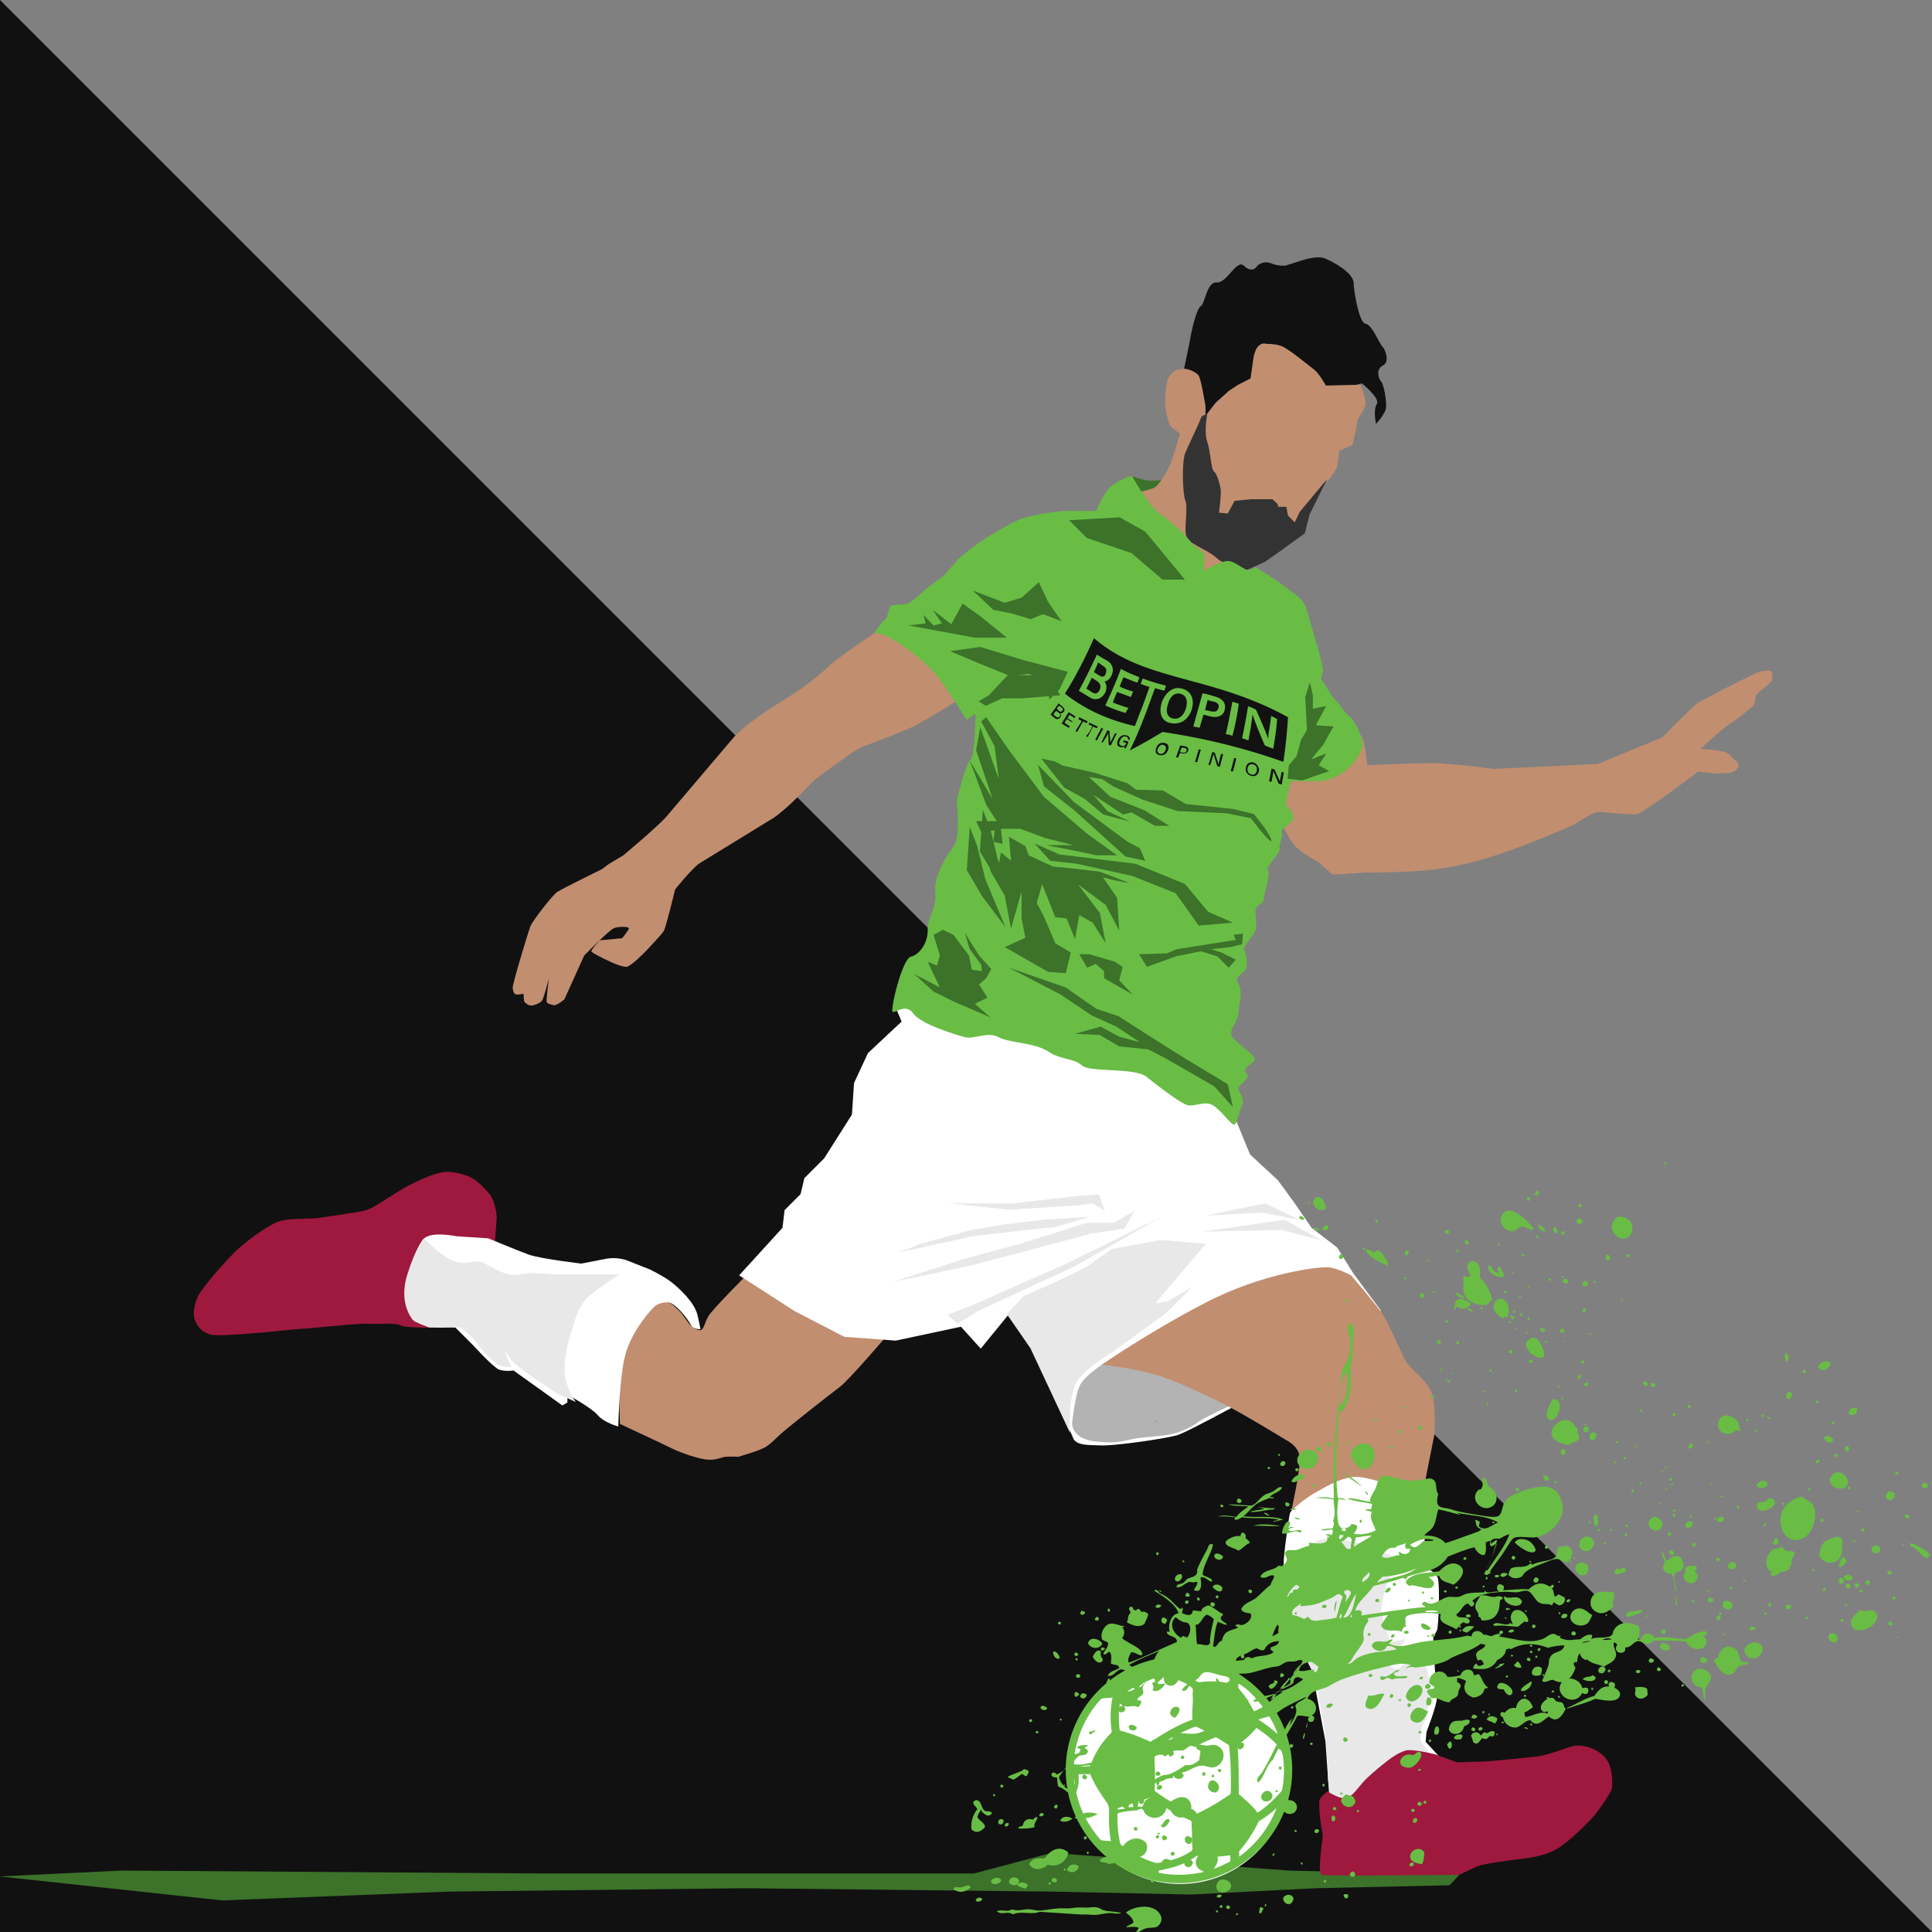 <svg xmlns="http://www.w3.org/2000/svg" xmlns:xlink="http://www.w3.org/1999/xlink" viewBox="0 0 459 459"><rect x="0" y="0" width="459" height="459" fill="#808080" stroke="none"/><path fill-rule="evenodd" fill="#111" d="M459,459H0V0L459,459z"/><path fill="#3c722a" d="M346.7 445.4l-40.5-1-56.4-4.2-18.4 4.9H129.1l-100.3-.7-28.9 1.4 52.9 5.7 53.7-2.1 70.6-.8 72.7.8 33.1.7 29.7-1.5 31.8-.7 2.3-2.5"/><path fill="#c18e70" d="M210.9 317.1s-9.2 10.8-11.5 12.5-12.3 9.6-13.6 10.8c-1.4 1.2-2.4 2.4-3.8 3.3-1.3.9-6.6 2.4-6.6 2.4s-2.1-.1-3.1 0c-.9.1-2 .8-4 .7s-6.2-1.5-8.5-2.6c-2.2-1.1-12.5-5.9-12.5-5.9s-.6-12.2.5-16c1-3.8 6.6-11.4 7.5-12s2.5-1.3 3.5-.9c1 .3 3.1 2.6 3.1 2.6l1.9 2.6s1.7 1.6 2.6 1.4.9-1.6 1.9-3.3 9.2-9.9 9.2-9.9l33.4 14.3z"/><path fill="#fff" d="M215.6 236.6l-2.8 2.8 1.4 3.3-8 7.5-3.3 7.1-.5 7.5-6.6 10.4-4.7 4.7-.9 3.8-3.8 3.8-.5 4.2-10.3 11.3 13.2 8.5 11.8 6.1 12.2.9 15.5-3.3 4.7 5.2 8.5-10.4 13.6 32c1.1 1.4 3.3 1.3 6.6 1.4s14.5-1.5 17.9-2.4 40.5-21.6 40.5-21.6l8-8-6.6-8.9-3.8-6.1-6.1-4.7-4.2-6.1-3.8-5.2-6.6-6.1-3.3-8-3.8-7.5-26.8-12.2-24.5-8.9h-13.2l-9.8-1.1z"/><path fill="#e8e8e8" d="M285.8 292.6c1.4 0 18.7-.4 18.7-.4l9.5 2.5-8.8-4.9-19.4 2.8zm.7-3.8l13.4-.7 8.8 1.7-8.1-3.9-14.1 2.9zm0 6.7l-12 14.1 2.8-.4 6-3.5-6.4 6.4-12.7 9.2s-7.2 4.1-8.8 7.8-1.2 11.3-1.2 11.3l-9.4-20.1-5.6-8.1 3.9-4.2 10.2-4.6 4.9-2.5 6-4.2 11.6-2.1 10.7.9z"/><path fill="#b3b3b3" d="M254.7 338.2s.7-7.3 2.1-9.5 5.6-4.9 5.6-4.9l17.3.7 14.4 8.6s-7.7 3.5-9.2 4.6-3.2 2.1-6.1 2.9-6.5.6-9.8 1.3-4.1 1.1-9.3.5c-5.1-.8-5-4.2-5-4.2z"/><path fill="#c18e70" d="M261.8 324.2s7.8.9 12.7 2.4c4.9 1.4 10.9 4.4 15.5 6.6s15.5 8.9 15.5 8.9 3.1 1.4 3.3 4.2-2.1 13.1-2.1 13.1 9.3-7.6 15.9-6.9 15 4.4 15 4.4l3.2-16.2s.4-7.1-.7-9.9-4.7-5.3-5.9-7.1-4.2-9.4-6-11.9-7.2-8.8-7.2-8.8-2.9-1.6-5.2-1.9-16.1 1.4-29.6 8.5c-13.5 7-24.4 14.6-24.4 14.6z"/><path fill="#fff" d="M306.5 359.4c.2-.4 2.8-3 6-4.8s6.7-3.9 10.2-3.7 10.6 3 12.2 3.7 2.8 2 2.8 2l1.3 16s2.1.9 2.6 2.3.2 11.5-.2 12.4-.9 1.6-.9 1.6l.4 7.8s.5 4.6.5 6.5-2.5 8.3-2.5 8.3l-.2 2.3 3.3 3.6-6.4-1.1-5.8 2-9.7 9.4-4.3-1.1-.9-12.9-3.2-16.8s-3.9-7.6-5.6-13.1-1.2-9.2-1.1-13.2c.3-3.9 1.3-10.8 1.5-11.2z"/><path fill="#e8e8e8" d="M339.7 416.5c-.3-.1-2.2-2.9-2.2-2.9v-2.1s.4-1.5 1.1-2.9 1.1-8.6 1.1-8.6-.4-3-1.1-4.4-2.3-1.9-3-2-2.6 2.6-3.4 2.8c-.7.2-1.6-.1-1.9-.9-.4-.7 1.4-3 1.4-3l2.5-3.2-3.9.9-2.1-7.1c-.4-1.2 1.1-6.7 1.8-7.8s4-4.2 4-4.2l-6.7-3-4.8-1.6s-5.6-1.1-7.6-.9c-1.9.2-3.9 1.4-5.3 2.3s-2.6 2.6-3.3 4.1c-.7 1.4-1.8 3.8-.9 8.9.9 5.2 6.7 16.8 6.7 16.8s2.7 12.8 2.9 16c.2 3.3.6 5.9.5 7.8s.5 4.4.5 4.4l3.1 3.5 7.2-2.4 5.6-7.3 7.8-3.2z"/><path fill="#9e193d" d="M117.6 294.9l.4-5.5c0-1.1-.4-3.7-1.4-5.3-1.1-1.6-3.2-3.4-3.9-3.9-.7-.4-2.8-1.6-6.2-1.8s-10.6 3.9-10.6 3.9l-5.5 3.4c-.6.4-2.4 1.6-3.8 1.9-1.4.4-9.8 1.6-11.3 1.8s-6.5 0-8.8.7-6.9 3.9-9.7 6.4-8.8 9.5-9.7 11.3-1.5 4.5-.6 6.3 1.9 2.4 3.3 2.9c1.3.5 6.9 0 9.9-.2s10.8-1.1 13.4-1.2l7.6-.7c1.8-.2 6-.5 7.1-.4 1.1.2 6-.4 7.4.4 1.4.7 9.7.5 9.7.5l3.5-16.6 9.2-3.9zm197.8 130.7s-1.6 1.1-1.9 2.1.3 6.5.7 7.8c.2.6-.2 2.4-.4 4.6s-.5 4.9.2 5.3 32.7 0 32.7 0l4-1.9c2.1-1 12.6-2 14.1-2.4s2.9-.6 5.2-1.9 7.4-6.2 8.7-7.8c1.3-1.5 4-5.5 4.2-6.4.2-.8.4-5.3-1.6-7.5s-5.1-2.9-6.8-2.8-6 2.2-9.4 2.6-10.9 1.1-12.5 1.2c-1.5 0-6.4.2-6.4.2l-5.2-1.9s-5.5-1.4-7.1-.9-3.1 1.5-4.5 2.6-3 2.4-4.7 4-3.4 4.5-4.9 4.7c-1.5.3-4.4-1.6-4.4-1.6z"/><path fill="#fff" d="M146.9 338.9s.2-11.3 1.6-16.8 5.5-10.1 6.4-11.1 1.9-1.6 3.7-1.6 4.9 4.1 5.5 5.3 2.3 1.1 2.3 1.1 0-.4-.7-3.4-4.4-6.4-6.2-7.8-5.1-3-5.1-3l-5.3-2.1s-2.1-.9-4.8-.5l-6.2 1.2s-9.4-1.1-12.4-2.1c-3-1.1-9.7-3.9-9.7-3.9l-7.6-.5s-5.8-1.2-7.6.5c-1.8 1.8-3.7 7.8-3.7 7.8s-1.4 4.4-.7 7.6 2.3 4.4 2.3 4.4 5.1 1.6 6.5 1.4 2.3-.7 2.3-.7l4.9 4.9s4.8 5.3 6.2 5.8 3.4.2 3.4.2l11.6 8.3 1.2-.7v-1.9s5.8 3.2 7.2 4.9c1.5 1.8 4.9 2.7 4.9 2.7z"/><path fill="#e8e8e8" d="M136.8 333.1s-1.9-2.7-2.5-5.7c-.5-3 .2-7 1.2-10.2s1.6-6.2 3.7-8.5 8-5.9 8-5.9-10.6-.1-13.8 0-6.4-.8-10.1 0-7.8-3.1-9.7-3.1-3.5 1-6.5-.4c-2.6-1.2-6.4-5.1-6.4-5.1s-1.8 1.9-3.9 8.5.8 10.2 1.2 10.8 4 1.9 4 1.9h7.6s3.4 2.9 4.1 4.2c.7 1.2 3.9 4.3 4.6 4.7s3.1.5 3.1.5l-1.6-4.1s1.6 2.4 2.1 2.9c.4.5 4.5 3.5 4.5 3.5l5.8 3.9 4.6 2.1z"/><path fill="#c18e70" d="M303.2 192.8s2.8 6.4 4.4 8.1c1.6 1.8 5.6 3.9 5.6 3.9l3.4 3 7.8-.5s10.8 0 16.2-.7c5.5-.7 10.6-1.9 16.8-4.1 6.2-2.1 14.1-5.5 15.7-6.2s5.2-3.4 6.6-3.4 7.7.8 9.3.5c1.6-.4 14.5-10.1 14.5-10.1l3.9.5 3.7-.2s1.8-.5 1.9-1.6c.2-1.1-1.4-1.9-1.4-1.9s-.7-1.3-2.5-1.6c-1.8-.4-5.1-.6-5.1-.6s5.2-4.8 7.2-6.1c1.9-1.2 4.9-3.7 5.3-4.1s.7-2.6.7-2.6l3.7-3.2s.6-2.4-.4-2.5c-1.1-.2-2.5.1-3.5.6-1.1.5-13.2 6.5-14.2 7.4-1.1.9-7.9 7.8-7.9 7.8l-6.6 2.7-8.7 3.6-25.2 1.2c2.8.2-9.7-1.4-14.1-1.4s-15.5.5-15.5.5-.4-6-1.6-7.2-11.6-1.2-11.6-1.2l-12.2 4.4 1.9 13.8 1.9 1.2zm-95.3-42.5s-9.5 6.4-10.8 7.8-5 4.2-6.6 5.4-7.2 4.6-8.7 5.6c-1.5 1.1-5.6 3.9-7.5 6.1l-15.8 18.6c-1.9 2.3-10.4 9.4-10.4 9.4l-3.5 2.1-1.6 1.2s-9.4 4.6-10.6 5.4-5.9 6.9-6.4 8.2-4.3 13.8-4.2 14.6.2 1.1.5 1.4c.3.4 2.1 0 2.1 0s0 1.6.2 1.9.9.9 1.6.9 2.2-.6 2.6-1.2 1.6-5.2 1.6-5.2-.7 5.3-.5 5.6c.2.4.9.5 1.6.7.8.2 2.6-1.4 2.6-1.4l4.7-10.4s6.1-6.2 7.1-6.5c1-.4 3.4-.4 3.5 0s-1.6 2.4-1.6 2.4l-5.3.5s-2 2.1-2 2.6 5.2 2.8 5.2 2.8 2 .9 3.1.9 4.9-4 4.9-4 3.5-3.7 4-4.5 2.7-9.9 2.7-9.9 4.1-5.1 5.8-6.2l17.6-10.8c3.4-2.3 7.9-7.2 9.2-8.5s7.8-5.8 8.9-6.6c1.2-.8 2.3-1.6 3.8-2.1s8.6-3.2 11.3-4.5 12-7.1 12-7.1l-11-15.4-7.5-2.4-2.6 2.6z"/><path fill="#111" d="M281.3 87.7l1.4-6.8c.4-2.6 1.6-7.6 2.6-8.2s1.4-5.8 3.8-5.6 4.7-5.6 6.4-4c1.6 1.6 2.7.8 3.1.2s1.8-1.4 3.5-.7 3.3.5 3.3.5l3.8-1.2s3.7-1.3 5.6-.5 6.8 3.4 6.8 5.9c.1 2.5 1.4 9.5 2.8 9.6 1.5.1 3.4 4.9 4 5.4s1.9 3.6.2 4.5c-1.7.8-1.2 3-.5 3.8s1.3 4.4 1.2 6.1-2.4 4-2.4 4-.7-3.4.2-4.7-3.5-4.9-3.5-4.9l-8.2 1.9-8.5-4.5-8.9 4-9.4 7.1-4.9 2.6-2.4-14.5z"/><path fill="#3c722a" d="M268.6 113s3 1.2 4.6 1.2l7.2-.3-3.5 6.5-8.5 3 .2-10.4z"/><path fill="#c18e70" d="M270.5 116.9s3.2-.6 4-1.2 2.4-2.9 3.3-4.9 2.1-6.4 2.1-6.4l.5-1.4s-1.9-1.1-2.4-1.9-1.2-4.2-1.2-5.2.2-4.8.7-5.9 1.4-1.9 2.1-2.1 1.6-.4 2.4-.2c.7.1 2.5.9 2.8 1.6.4.7.7 2.4.9 3.3l.7 3.8v2.4l2.4-3.1 3.1-2.8 2.1-1.4 3.1-1.6.5-3.5s.2-2.8 1.2-4 2.1-.7 2.1-.7 1.8-.1 3.5.5 6.6 4.7 7.8 5.6 2.8 3.8 2.8 3.8l8.2-.2s1.4 3.2 1.2 4.7-2 3.2-2 4.2c0 1.1-1.1 5.4-1.1 5.4l-3.1 1.4-.5 3.8s-1 2-2.1 3.1-2.4 2.1-3.3 3.5-2.8 3.5-2.8 3.5l-2.4 7.8-8.7 5.2-6.1-.5-7.8 6.4-12.5-13.4-1.5-9.6z"/><path fill="#333" d="M286.8 98.5s-.8 4.1 0 6.4c.8 2.2.9 6.6 1.6 7.1s1.4 2.9 1.6 4.2-.4 5.6-.4 5.6l2.1.2 1.6-3 3.9-.4h5.1l1.2 1.1.2.7h1.9l.4 2.1 1.6 1.6 1.2-2.5 6.5-7.8-4.2 8.5-1.1 4.4-5.8 4.2-3.7 2.6-4.5 2s-5.2-1.3-6.8-2.8-4.2-2.6-5.1-3.2-1.8-.8-2.3-2.3.5-6.8-.2-8.3c-.6-1.5-.9-9.1 0-11.3s3.5-7.4 3.7-8.3c.3-.8 1.5-.8 1.5-.8z"/><path fill="#69bd45" d="M207.7 150.4s1.9-2.9 2.5-3.1 1-2.9 1.4-3.3 3.6-.3 4.1-.6 2.4-1.6 3.2-2.5 5.3-4.1 5.3-4.1l3.6-4.1c1-1 4.8-3.8 4.8-3.8s7.8-5.1 10.8-5.9 7.5-1.6 9.9-1.6h7.1s1.6-4 3.3-5.6c1.6-1.6 5.2-2.8 5.2-2.8s4.1 7.5 7.1 9.4c2.9 1.9 6.9 6.1 7.1 6.6.1.5 2.2 1.5 2.8 2.4.6.8 0 4.2 0 4.2l2.8-1.4s2.2-1.1 3.3-.9c1.1.1 2.6 1.3 3.8 1.9s2.4-.5 2.4-.5 4.7 2.8 7.1 4.7 4.5 2.8 5.2 5.6 4.1 13.3 3.8 14.6c-.4 1.3-.7 1.5 0 2.4.7.8 1.9 3.4 3.3 4.7s1.1 1.9 2.8 3.3c1.8 1.4 3.4 5.3 3.3 7.1s-2.6 5-4.2 6.1-3.6 2.4-6.6 2.4h-6.1s-1.9 5.4-.9 6.1c.9.7 1.4 1.8 1.4 2.8s-3.3 2.4-2.8 3.3-.7 2.5-.5 3.8-3.5 4.4-2.8 5.2-.7 4.8-.9 6.6-1.5 1.2-1.9 2.4c-.4 1.1.2 3 0 4.7s-3.3 4.2-2.8 5.2.8 2.6.5 4.2c-.4 1.6-3.1 1.8-1.9 3.8 1.2 1.9.1 4.9 0 7.1-.1 2.1-2.6 4.1-1.4 5.6 1.2 1.6 5.3 4.2 5.3 5.2s-3.4 2.2-2 3.3-2 2.9-1.9 3.8c.1.8 1.6 2.3.9 3.8s-1.2 4.6-1.9 4.7-3.3-3.7-5.2-4.7-4.5.6-6.1 0-6.5-4.2-9.4-6.6-13.5-1-15.5-2.8c-2.1-1.8-4.8-1.2-8-3.3s-9.2-2-11.8-3.4-5.8.6-8 0-10.5-3.1-12.2-5.6c-1.8-2.5-4.2-.1-4.9-.4-.7-.2 2.2-12.6 4.3-13.1s4.1-3.4 4-6.4 2.2-4.8 1.8-8.9 3-9.1 4.5-11.1c1.5-2.1.6-10.8.6-10.8s2.3-9.2 3.3-9.6c1-.5 1.2-11.4 1.2-11.4l4.4-2.3-6.6 4.2s-5.1-8.4-8-11.6c-1.9-2.1-6.8-6-10.2-7.9-2.1-1.2-3.7-1.1-3.7-1.1z"/><path fill="#3c722a" d="M232.5 166.6l2.4-1.4 4.6-4.9 9.6.3 2.8 4.6-9.2.7h-4.6l-3.9 1.8-1.7-1.1zm73.4 18.4l.3-3.2 1.8-2.1 1.1-3.9 1.4-2.4-.4-7.8 1.1-3.5.7 3.1v3.2l3.2-.7-2.5 4.6 4.2.3-2.4 4.3-2.9 3.5 3.6-1.4-1.8 2.8 2.5 1.4-6.4 2.2-3.5-.4zm-72.4 7.4l1.8 4.6 1.8 7.4 4.5 11-5.2-7.1-3.6-6 .7-9.9zm20.5-68.8l4.2 4.2 10.6 3.6 7.4 6.3h5.3l-9.4-11.4-6.1-3.4-12 .7z"/><circle fill="#fff" cx="280.3" cy="421.6" r="26"/><path fill="#69bd45" d="M280.1 393.6c14.8 0 26.9 12.1 26.9 26.9s-12.1 26.9-26.9 26.9c-14.9 0-26.9-12.1-26.9-26.9s12.1-26.9 26.9-26.9zm-5.7 27.2c0 1.2 0 2.8-.1 4.3 0 .2.1.4.2.5 2.8 2.1 5.9 3.8 9.1 5.2.3.1.6.2.9 0 2.7-1.2 5.2-2.8 7.6-4.4a.55.55 0 0 0 .3-.5c.1-3.7 0-7.4-.4-11.1 0-.1-.1-.3-.2-.3-2.4-1.5-4.9-3-7.4-4.2-.2-.1-.4-.1-.7 0-3.3 1.3-6.4 3.1-9.3 5-.2.1-.2.2-.2.4.1 1.5.1 3.1.2 5.1zm8.8 15.3c0-1-.1-2.1-.1-3.1 0-.3-.1-.4-.3-.5-3.2-1.4-6.3-3.2-9.2-5.2-.3-.2-.6-.3-.9-.1-.1.1-.3.1-.4.2l-6.2 2c-.6.2-.6.2-.6.8v.5c-.1 2.4.1 4.8.6 7.1a.55.55 0 0 0 .3.5c.5.3.9.7 1.4 1 2 1.4 4.2 2.5 6.5 3.2.2.1.5.1.7.1.7-.1 1.5-.2 2.2-.4 2.1-.5 4-1.2 5.8-2.4.2-.2.3-.3.3-.6-.1-1.1-.1-2.1-.1-3.1zm.2-31.8c0-.9-.1-1.9 0-2.8 0-.2-.1-.3-.2-.5-.8-.7-1.7-1.2-2.7-1.6-1.9-.8-3.9-.9-5.9-.8-.1 0-.2 0-.3.1-.8.3-1.6.6-2.5 1-1.8.8-3.6 1.7-5 3-.2.2-.3.4-.4.6-.7 2.5-.7 5.1-.4 7.6 0 .2.1.2.3.3 2.3.6 4.6 1.5 6.8 2.5a.45.45 0 0 0 .5 0c3-2 6.1-3.8 9.5-5.1.1 0 .2-.2.2-.3-.1-1.4 0-2.7.1-4zm15.1 6.2c-1.3 1.6-2.8 2.9-4.4 4-.1.1-.1.2-.1.3.1 1.1.2 2.2.2 3.3.1 2.6.1 5.3.1 7.9 0 .2.1.3.2.4.6.5 1.2 1.1 1.8 1.6.9.8 1.7 1.6 2.4 2.6h.1c.2-.1.3-.2.5-.3 1.9-1.3 3.5-2.9 5-4.6.1-.1.2-.3.3-.5.5-2.6.6-5.2.2-7.8 0-.3-.1-.7-.2-1-.2-.5-.5-.9-.8-1.4-1.5-1.8-3.4-3.2-5.3-4.5zm-43.4 9.2h.1c1.2 0 2.4 0 3.6-.1.2 0 .2-.1.3-.2 1-2.9 2.6-5.4 4.8-7.6.2-.2.2-.3.2-.6-.3-2-.3-4-.1-6l.3-1.9c-.7.1-1.5.1-2.2.2-.3 0-.5.1-.7.3-3.4 3.9-5.5 8.4-6.2 13.6 0 .8 0 1.5-.1 2.3zm8.8 17.7v-.1c-.4-2.4-.5-4.9-.4-7.3 0-.6-.2-1.2-.5-1.7-1.5-2.1-2.9-4.2-3.9-6.6 0-.1-.2-.2-.3-.2-1.1 0-2.3 0-3.4.1h-.3v.1c.1.8.1 1.7.3 2.5.7 4.9 2.8 9.1 6 12.8l.2.2c.8.1 1.5.2 2.3.2zm11.4 7c0 .6 0 .6.4.6 3.2.6 6.4.5 9.5-.1 2.4-.5 4.7-1.4 6.9-2.6.1 0 .2-.1.2-.2v-1.3h-.3c-2.5.4-5 .4-7.5.1-.1 0-.2 0-.3.1-2.1 1.5-4.5 2.5-7.1 3-.5.2-1.2.3-1.8.4zm0-47.8h.3c.9.1 1.9.1 2.8.2 2.1.3 4 1.1 5.6 2.4.4.4.8.5 1.4.4 1.6-.2 3.3-.2 4.9 0l1.8.3v-.9c0-.3-.1-.4-.3-.5-3.1-1.7-6.4-2.6-9.9-2.9-2.1-.2-4.3-.1-6.4.3-.1 0-.2.1-.2.1v.6zm18.9 3.4v.7c0 .2.1.4.2.6.4.4.7.9 1.1 1.3 1.3 1.8 2.3 3.7 3.3 5.7a.78.78 0 0 0 .4.4c1.4.9 2.8 1.9 4 3 .1.1.1.1.3.2-1.1-3.9-6.1-10.4-9.3-11.9zm9.1 29.5c-.1.1-.2.1-.2.2-1.2 1.1-2.5 2.1-3.9 2.9-.1 0-.2.1-.2.2-1.2 2.5-2.7 4.8-4.5 6.9-.1.1-.1.1-.1.2v1.2c4.1-3 7.1-6.9 8.9-11.6z"/><path fill="#e8e8e8" d="M227.5 314.5l5-3.1 22.9-10.6 20.5-11.7-22.3 11-22.2 9.8-6.3 2.5 2.4 2.1zm-15.5-9.9l18-3.8 13.8-3.6 15.8-4.2 7.5-1.1 2.4-4.2-4.9 2.8h-6.4l-15.8 5-13.1 3.5-17.3 5.6zm1.4-7l17.7-3.9 15.5-1.8 3.9-.3 8.4-2.5-11.3.7-9.1 1.1-8.1 1.4-11.7 3.2-5.3 2.1zm12-11.7l14.5 1.5 16.9-1.1 2.8-.4 2.9 1.8-1.4-3.9-5.7.4-14.8 1.7h-15.2z"/><g fill-rule="evenodd" fill="#69bd45"><path d="M231.8 451.4c.3-.6 1.1-.8 1.6-.2-.4.7-1.4.8-1.6.2zm-5.3-2.6c.3-.8 1.3-.3 1.9-.4.7-.1 1.8-1 2.2 0-1.1 1.1-2.7 1.5-4.1.4zm10.3 5.3c1.1-.6 2.6.3 3.6-.5 1.2.5 2.4.1 3.6 0 .9-.1 1.8.3 2.7.3 1.4 0 3.1-.4 4.6-.5 1.1-.1 2.3.1 3.5-.1 1.3-.2 2.3-.1 3.5-.1.9 0 1.7-.3 2.8.1.4.1.6.4 1 .5 1.3.4 3.2.3 4.3.7-.9.3-1.6 0-2.6 0-1.7 0-2.8.6-4.6.4-1-.1-2 0-3-.1l-9.2-.6c-1.9.8-4.4-.3-6.3.6-1.7-.9-2.4.3-3.9-.7zm-1.4-7.2c.5-.8 1.9-1.2 2.5-.2-.4 1.1-2.3 1.3-2.5.2zm4.3.3c0-1.7 2.6-1.4 2.4-.1-.2 1-1.8 1.1-2.4.1zm2 .8c.5-1.2 1.8-.8 2.5-.2-.1.3-.3.5-.4.8-.5.2-1.3-.3-2.1-.6zm28.4 11.2c-.5-.4.7-.9.3-1.3-1-.2-2-.1-2.9 0 .5-.6 1.3-.6 1.8-1.2-.1-.9-.9-1.6-1.8-2.3 1-1 4.1-1.9 6.2-1.1 1.8.6 3.2 2.7 1.4 4.3-.6.5-1.8.3-2.7.5-1 .2-1.4.8-2.3 1.1zm-20.6-11.4c-.2-.1-.5-.2-.4-.4.1-.3.4-.2.6 0 0 .1-.1.2-.2.4zm.3-1.1c.3-.8 1-.6 1.3-.1.1.8-1.1.8-1.3.1zm-5.3-3.8c.8-1.7 2.3-1.4 3.7-1.4 1.3-2 3.6-3.2 5.6-1.4-.5 2.5-2.8 3.6-4.9 2.9-1 1.1-3.2 1.7-4.4-.1zm-13.7-8.3c-.2-1.5.2-3.3 1.4-4.8-.3-.6-1-1-1-1.6.3-.5.7-.6.9-.5 1.1.2 1 1.8 1.7 2.4.7.5 1.2-.1 1.9.6-.8 1.4-2.2.2-2.7-.8-.2.8-.6.8-.8 1.8.4.9 1.9 1.4 1.8 2.4-.8.9-2 1.7-3.2.5z"/><use xlink:href="#B"/><path d="M253.5 444.3c.1-1.2 1.8-1.8 2.8-.9-.2 1.3-1.8 1.9-2.8.9zm-16.2-11c-.5-.6.3-1.6 1.1-.9.2.6-.5 1.4-1.1.9zm1.4.5c0-.6.7-1 1-.5-.2.6-.5.8-1 .5zm3.2.6c.2-.6.7-.4 1.1-.7.2-1.3 1.3-1.8 2.3-1.4.4-.1.6-.8 1.2-.5-.1.7-1 1.4-.7 2.3-1.2.3-2.5.4-3.9.3zm19.4 7.5c.9-1 2.8-1 3.8 0-.3 1.1-1.1.7-1.7 1-.9-.8-1.9 0-2.1-1zm-2.8-1.4c-.3-.1-.4-.3-.2-.6.4 0 .5.2.2.6zm15.8 6.2c-1 1.8-1.4-1.3 0 0zm15 7.7c-.1-.1-.3-.1-.4-.2-.2-.6.8-.3.4.2zm-53-27.6c-.1-.1-.3-.1-.4-.2.1-.1.1-.3.2-.4.4.1.4.3.2.6zm21.4 10.2c-.3-.1-.2-.3-.2-.5.1-.3.3-.2.5-.2.3.1.2.3.2.5-.1.2-.3.2-.5.2zm32 16c.9-1.3 1 1.1 0 0zm-42.8-21.6c0-.4.2-.5.5-.7.4.2.3 0 .6.3-.1.4-.6.7-1.1.4zm47 23.6c-.1 0-.2-.1-.3-.1.1-.3.3-.5.5-.3.1.1 0 .3-.2.4zm-2.6-1.8c.1-.3 0-.2.2-.5.2-.1.5.1.7.2.2.7-.6.9-.9.3zm-24.5-12.6c-1.2-2.2 2.5-5.2 5.2-3.1.7.6.8 2.1-.2 3.1-1.1 1-3.3 1-5 0zm-14.9-8c.3-1.2 2-1.2 2.9-.5-.8.5-1.7 1-2.9.5zm-14.3-8.2c.1-.1.1-.3.2-.4.4-.1.8.3.4.7-.4-.1-.3 0-.6-.3zm51.4 26.2c.3-.6.7-.6 1.3-.3-.3.6-.7.7-1.3.3zm10.5 4c-.1-.1-.3-.1-.4-.2.2-.5 0-.8.3-1.3.4 0 .6.1.8.4-.4.3-.3.8-.7 1.1zM276 442.4c.5-1.2 2-.8 2.4 0-.1.3-.3.5-.4.8-.7-.5-1.6-.1-2-.8zm16.1 4.7c1.8 2.3-3.2 3.7-3.1 1.1 0-1.3 1.3-2.4 3.1-1.1zM255.3 432c.1-.1.1-.3.2-.4.2.1.3.2.5.2-.2.3-.5.2-.7.2zm-4.4-2.3c-.2-.1-.5-.2-.5-.4.2-.5.5-.7.9-.4-.1.3-.1.7-.4.8zm33.9 16.8c0-.3-.1-.5.2-.8.3-.2.8.1.9.4-.2.6-.6.7-1.1.4zm-28.6-14.7c.6-1.4 3.2-1.4 4.6-.8-1.4.7-2.8 1.3-4.6.8zm-16.8-9.6c1.2-.9 2.7-.9 3.9-1.9.4.1.8.2 1.1.5 0 .4-.4 1.2-.7 1.2-.4-.2-.7-.4-.8-.6-.8.4-1.4 1.2-2.3 1.4-.5-.4-1-.4-1.2-.6zm44 20.1c-.1 2-2.4 1.4-2 .1.2-.8 1.4-.9 2-.1zm17.3 10.6c-.1 0-.2-.1-.3-.1.1-.1.1-.3.2-.4.4 0 .3.2.1.5zm-13.2-7.9c-1.2-.1-2.3-.6-2.9-1.2-1.8-2.1 1.5-5.3 4-3.5 1.6 1.1.3 3.3-1.1 4.7zm-9.2-5c.2 0 .5-.1.8.2.1 1-1.5.8-.8-.2zm-8.6-6c.2.1.3.2.5.2.3 1.3-1.6.6-.5-.2zm5.3 2.8c-.2-.1-.4-.2-.4-.3 0-.4.3-.7.8-.3 0 .2-.2.6-.4.6zm29.9 14c.6-.9 2.2-.9 2.4.3-.4 2.2-2.7 1.2-2.4-.3zm-28.2-13.6c-.5.1-.7-.5-.6-.8.4-1 2 .5.6.8zm-1.8-13.8c-.6.3-1.1.7-1.8.6.7 1.1-.4 3.4-1.8 3.3-.1.3.6.3.6.5-.1.3-.3.5-.4.8-.4 0-.8-.1-1-.4.2-.3.3-.7.5-.8-.9 0-1.8-.2-2.4.4-.4.5-.1 1.1-.6 1.5.4.1.8 0 1.2 0 .2-.5-.4-.8-.1-1.4.1 0 .2-.1.2-.2.3-.1.7 0 1.1.3.1.3 0 .8-.1 1.2.4.1.8 0 1.2 0 .8-3.7 5.8-2.7 5.7.2-.9 3.5-4.9 3-5.7.4-.5-.2-.9.1-1.4.3-1.3.1-2.7.2-3.9.5-.6.1-1.4.7-2 0 .5-.9 2.1-.7 3.1-.9-.1-.2-.4-.2-.7-.6.1-.9.4-2 1.1-2.7-1.1-1.9 1.1-5.3 3.4-4.3.6-.3.9-1.3 1.7-1 .1-.3.8-1.6.9-1.9.5.7-.6 1.5-.7 1.7 0 .3.7.1.7.5-.2.7-.7.4-1 .8s-.1.6-.3 1c1.4.3 2.5-1 3.8-1.4.5-.2 1.1-.1 1.6-.3 1.4-.5 2.7-1.4 3.9-2.2 1.3.3 2.2-.4 3.2-1.1l.3-2.1c-.2-.3-.7-.5-1-.7 0-1.4 1.2-.8 2.3-.7 1 .1 1.7-.5 2.8.1 2.5 1.3 1.3 4.8-1.1 5.1-.8.1-1.5-.3-2.2-.4-2-.2-3.3 1.3-5.1 1.6-.3.4.6.5.2 1-.6 1-2.2.4-2.3-.2-.3 0 0 .6-.3.6-1.2-.2-2.1.6-3.1.9.1.5-.1.7-.5.8-.2-.3-.3-.7 0-.8zm.5 12.5c-.2-.1-.4-.2-.4-.3.1-.3.4-.2.6 0-.1 0-.2.2-.2.3zm6.6.3c.5 0 1.2.4 1.3.8 0 .3-.2.7-.4 1-1.2.5-2-1.2-.9-1.8zm-6.2-2.5c.8-.5.9-1.9 2.1-1.4 0 .8-1.5 2.7-2.1 1.4zm-18.4-12.1c.2-.1.5.2.8.3.3 1.4-1.7.9-.8-.3zm5.2 2.2c-.7-.1-.3-1 .2-.5 0 .2-.1.3-.2.5zm-1.1-.9c-.4-1 1.1-2.1 1.4-.8-.4.6-.8 1.2-1.4.8zm21.5 6.8c.7.3 1.1.7 1.3 1.1-.2.5-.5 1-.8 1.2-.5 0-.8-.1-1.2-.5-.9 0-1.7.8-3.1-.1-.8-.5-1.8-2.2-1.7-2.7s2.2-1.7 2.8-1.7c1.8-.3 2.9 1 2.7 2.7zm-17.7-5.6c-.1-.1-.3-.1-.4-.2-.1-.2.1-.5.2-.7.2.1.3.2.5.2.1.3-.1.7-.3.7zm55 26c.1 2.4-2.5-.7 0 0zm-5.6-2.8c-.2-.1-.1-.2-.3-.3.2-.4.4-.4.7-.2 0 .3-.1.4-.4.5zm-12.3-6.4c-.3-.2.1-.5.3-.6.3.3-.1.6-.3.6zM246 411.5c.1-.2.2-.1.3-.3.2.1.3.2.5.2-.1.5-.6.5-.8.1zm63.4 31.5c-.3-.1-.5-.3-.3-.5.2-.1.6.2.3.5zm-34.6-18.2c.1-.6.5-.7 1-.7.9.6-.6 1.7-1 .7zm-30.2-15.7c-.3-.3.2-1 .6-.5.1.4-.3.6-.6.5zm76.1 36.4c-.1-.3.3-.9.6-.9.4.1.5.3.7.5-.1.3-.1.5-.3.8-.3 0-.9-.1-1-.4zm-46.2-24l.3-.6c.5-.1.9.2.9.7-.4.4-1 .4-1.2-.1zm-5.9-2.8c.1-.2.2-.3.2-.5.2.1.4.2.4.3 0 .4-.2.5-.6.2zm-16.5-9.9c-.1-.1-.3-.1-.4-.2.1-.2.3-.3.6-.2-.1.2-.2.3-.2.4zm7.1 3.3c-.2-.1-.3-.2-.5-.2 0-.4.1-.2.3-.6.4.1.8 0 1.1-.3.4.6-.6.4-.9 1.1zm-12-6.5c.3-.7 1.2-.2 1.6.2-.2.8-1.6.5-1.6-.2zm39.8 19c.1-3.4 3.7-.7 2.3.9-.6.8-2 .2-2.3-.9zm20.9 10.7c-.1-.1-.3-.1-.4-.2.1-.1.1-.3.2-.4.4.1.5.3.2.6zm4.4 0c-.2-.6.7-1.1 1.1-.4-.2.6-.5.8-1.1.4zm-26.4-13.4c-.5-.3-.3-.8.1-.9.7.2.4.9-.1.9zm-8.3-5.1c.2-.6.6-.8 1-.8.9.6-.7 2-1 .8zm10.7 5.5c-.2-.1-.3-.2-.5-.2.1-.2.2-.3.2-.5.5 0 .6.3.3.7zm15.4 7.6c-.2-.1-.5-.2-.5-.4 0-.5.7-.8 1-.2-.2.3-.3.6-.5.6zm.9-.6c.7-3.2 4.7-1.1 3.2 1-.9 1.2-3.1.7-3.2-1zm-2.3-2.9c.1 1.4-1.3 1.9-2.2 1.4-1.6-1.2 1.2-3.7 2.2-1.4zm-21.8-8.8c.1-.2.2-.3.2-.5.2-.1.6.1.7.3-.2.7-.7.6-.9.2zm-10.4-7.1c-.5 1.2-2.2.5-1.9-.4.3-.7 1.7-.1 1.9.4zm19.4 9.8c.3 0 .5 0 .7.2-.1.2-.2.3-.2.5-.5 0-.9-.2-.5-.7zm-33.1-17.8c-1.4 2.1-1.6-1.9 0 0zm78.4 40.6c.2-.6.6-.8 1.1-.4.2.5-.7 1.1-1.1.4zm-78.2-40c.1-.9 1-1.1 1.6-.4-.2.9-1.1 1.1-1.6.4zm60 29.6c-.4-.3-.4-1.1.1-1.4.9.2.6 1.6-.1 1.4zm21.8 7.4c-.1.9-.1 2.1-.6 2.8-1-.2-2.7-.4-2.8-1.8 0-1.5 2.3-2.7 3.4-1zM303 425.5c.1-.3.4-.2.6 0 0 .1-.1.2-.1.3-.2 0-.5-.1-.5-.3zm13.6 4.3c.1-.2.2-.3.2-.5.2-.1.6.1.7.3-.1.6-.7.6-.9.2zm-61-31.8c.3-.2.6-.4 1-.1.3.9-1.1 1-1 .1zm63 29.7c.3-.6.7-1.1 1.2-1.4.6.2 1.1.3 1.8.6.1.5.5.8.4 1.2-.6 2-3.2 1.3-3.4-.4zm-55.9-27.4c.2-.6.4-1.4.8-1.6.4.4 0 1.6-.8 1.6zm59.6 30c.1-.3.3-.4.6-.2.1.4-.5.6-.6.2zm-72-38c.9.1 1.3 1 1.5 1.6-.8.7-1.9-.8-1.5-1.6zm28.9 15.8c-2.5-.7-.5-3.2.7-2.5.8.5 0 1.7-.7 2.5zm16.3 6.1c.3.9-.7 1.7-1.3 1.3-.8-.5.1-2.1 1.3-1.3zm8.8 6.3c-.2-.1-.3-.2-.5-.2-.1-.2.1-.5.2-.7.2.1.3.2.5.2.1.2-.1.5-.2.7zm10.2 4c-.3-.1-.2-.3-.4-.3.1-.2.2-.5.4-.4.4.1.2.4 0 .7zm4 1.3c.2.1.3.2.5.2 0 .1-.1.2-.1.3-.3.2-.7-.1-.4-.5zm-62.6-31.3c-.1-.1-.3-.1-.4-.2.1-.2 0-.3.1-.4.4.1.6.3.3.6zm-.7-1.4c.1-.2.2-.3.2-.5.2-.1.7.2.8.4-.2.6-.8.5-1 .1zm4.4.5c.4-.8.8-1.4 1.4-1.5.9.1.4.6.5 1.1.2.8.7.9.4 1.4-.7 1-1.9-.1-2.3-1z"/><use xlink:href="#C"/><path d="M335.6 432.8c0-.4.3-.8.6-.9.2.1.3.2.5.2.2.6-.5 1.4-1.1.7zm-29.8-15.9c.1-.1.1-.3.2-.4.2-.1.6.1.7.3-.2.5-.8.5-.9.1zm-2-1.4c.1-.2 0-.4.2-.7.4.2.6.5.3.9-.2 0-.3 0-.5-.2zm-12.8-7.4c-.1-.1-.3-.1-.4-.2-.1-.3.2-.6.4-.6.4.1.3.7 0 .8zm44.2 22.1c.2-.5.4-.6.9-.3.2.6-.7.8-.9.3zm-76.7-39.8c.4-1.8 2.8-1 3.4.1-.7 1.5-2.9 1.2-3.4-.1zm47.8 24.5l.3-.6c.2.1.5.2.7.3-.2.8-.8.8-1 .3zm-44.4-22.7c-.2-.2-.3-.1-.4-.4.2-.5.5-.5 1-.2 0 .4-.4.4-.6.6zm-10.6-6.5c.1-.1.1-.3.2-.4.2-.1.4.1.6.2-.1.6-.5.5-.8.2zm85.4 42.9c.1-.3.3-.4.4-.6.3.2.7.3.7.5-.1.8-.8.6-1.1.1zm2 0l-.6-.3c.1-.2.2-.5.4-.5.1.1.3.1.4.2 0 .1-.1.4-.2.6zm-27.5-14.2c.1-.7 1-.4.5.2-.1 0-.3-.1-.5-.2zm-14.5-10.5c-.9.8.2.9-.2 1.6-.6 1.2-2.4 0-1.8-1.1.3-.5 1-.7 2-.5zm13 9.3c-.4-.3.2-1.2.1-1.4.5-.1 0 1.2-.1 1.4zm-20.1-12.6c-.4-.6-.9-1.2-.6-2 .6.5.9 1.2.6 2zm-33-17.3l.3-.6c.4 0 .7.1.9.4-.2.7-.9.7-1.2.2zm53.7 27.3c0-.6.1-.8.3-1.3 0 .4 0 .8-.3 1.3zm-18.8-9.8c-.8-1.8 2.3-1.9 2-.3-.2.8-1.2 1.2-2 .3zm-31.4-16.1c.2-.4.4-.7.7-.5.8.5-.4 1.3-.7.5zm59.5 29.1c-.3.2-.4-.3-.5-.4.1-1.6 2 .2.5.4zm-7.4-5.9c.1.3 0 .7-.3 1.1-1.9.7-1.1-2.4.3-1.1zm20.8 11.6c-1.2-1.6 1.1-3.2 2.6-2.5.7-.1 1.1-1.1 1.8-.7 1 .7-.9 3.2-2.2 3.6-.7.2-1.4 0-2.2-.4zm-26.3-13.8c.1-.1.1-.3.2-.4.1.1.3.1.4.2.1.4-.5.6-.6.2zm30.2 14.9c.1-.4.4-.5.7-.2-.1.4-.3.4-.7.2zm-69.2-35.2c.5-.8.1-1.5.8-2.1.3-.6-.6-.8-.1-1.5.1 0 .2 0 .3-.1.7.1.3.6.8.8.4.3.6-.2.9-.3.5.2.6.5.8.8.4-.3 1.2 0 1.6.5-.2.9-.5 1.3-.9 2.3-1.1.9-2.7.5-4.2-.4zm-4.4-3.3c.3.2.6.4.3.8-.4.1-.6-.4-.3-.8zm38.1 18.5c.5-.9 1.3-.2 1.4-1.4.2-.1.5.2.8.3-.4 1-1.7 2.6-2.2 1.1zm13.7 5c0-.8.9-1.1 1.6-.7-.4.8-.9 1-1.6.7zm-38.9-21.3c.5-.1 1 .3 1.1.7-.2.3-.3.7-.5.8-.8-.1-1.2-.7-.6-1.5zm28.1 13.2c2.1.3-.9 2 0 0zm-29.8-15.8c.3-.6.8-.6 1.4-.3-.3.7-1.1.8-1.4.3zm64.9 32c.1-.2.2-.3.2-.5.4.1.5.3.3.6-.1.1-.3.1-.5-.1zm-14.9-8.1c-.3-.9.2-1.7.6-2.8 1.4.3 2.4-.6 3.8-.4-.7 1.4-2.2 4.8-4.4 3.2zm12.6 6.3c-.3-.1.1-.7.2-.7.2.1.4.2.4.3 0 .4-.3.2-.6.4zm6.7 2.5c.3-.2.5-.8.9-.6.3.4.4 1.5-.3 1.7-.4-.3-.5-.7-.6-1.1zm-3-2.4c-.1-.5-.1-1.6.6-1.9.9.3.6 2.6-.6 1.9zm-1.5-5.4c-.7 1.6-2 3.7-4 2.1-.7-1.1.4-2.8 1.5-3 1-.1 1.7.7 2.5.9zM276 378.2c-.1.1-.8-.2-.5-.4.2.1.4.2.5.4zm5.5 2.5c.2-.5.5-.6.9-.3.1.6-.7.9-.9.3zm63.9 32.1c.5-.7 1.2-.9 2-.6.1.3 0 .6-.3 1-.5 0-1.4.3-1.7-.4zm3.8-4c0 .9-.9 1.1-1.4 1.4-.3 2-3.1 2.4-3.6.6.4-2.1 1.6-2 3-2 .7-.1 1.5-.5 2 0zm-67.6-29.6c.2-2.1 2.3.8 0 0zm67.9 33.1c.4-1 1.9-1 2.2 0 .4-.1.7-.7 1-.8.9.8 1.2-.7 2.3-.1.2.3.1.7-.2 1.1-.3 0-.6.1-.9-.1-.2.4-.5.5-.8.8-.3-.2-.8 0-.9-.3-.7.5-1 2-2.2 1-.1-.6-.4-1.1-.5-1.6zm-65-32.8c.3 0 .4.2.6.4 0 .1-.1.1-.1.2-.2.5-.9-.1-.5-.6zm50.3 26.1c-.3-.1-.3-.3-.5-.4.1-.3.2-.6.4-.6.2.1.3.2.5.2.1.4-.2.7-.4.8zm-4.6-2.4c-.1-.4.1-.6.4-.8.3.1.3.3.5.4-.2.5-.5.8-.9.4zm-42.7-22c.1-.2.2-.3.2-.5.2-.1.5 0 .9.2v.5c-.3.5-1 .3-1.1-.2zm45.1 23c-.5-.2-.2-.7.2-.5.1.2 0 .4-.2.5zM279.5 377c.2-.8 1.1-.6 1.7-1 .3-.2.6-.7.9-.9 1-.5 2.6-.5 2.3-2.1.5-1.5 1.5-3.3 2.3-4.7.3-.5.5-2 1.5-1.3-.5 2.3-2.4 4.9-2.5 7.1.7.6 2.6.8 2.2 1.7-.9-.2-1.7-1.4-2.7-1 .2.9.6 3.9-1.5 3 0-.5 1-1.3.7-2-.5 0-1 .3-1.6 0-1.2.1-1.9 1.4-3.1 1.3-.1.1-.1 0-.2-.1zm54.5 26.1c.2-1.7 1.9-3.2 3.2-2.7 2.5 1.2-2 6-3.2 2.7zm-54.9-27.9c.1-.9.8-1.3 1.5-1.2.9.8-1 2.6-1.5 1.2zm70.4 35.8c.1-.3.2-.6.4-.6.4 0 .2.1.6.3.1.2-.1.4-.2.6-.2.1-.5-.1-.8-.3zm-24.4-12.8c.1-.2.2-.3.2-.5.5 0 .6.1.9.3-.3.3-.6.7-1.1.2zm13.8 6.8c-.1-.5-.1-1.3.4-1.8.1.1.2.1.2 0 1.1.4.6 2.6-.6 1.8zm-49.6-25.2c-.2-.1-.5-.2-.5-.4.1-.2.2-.4.3-.4.1.1.3.1.4.2 0 .1-.1.4-.2.6zm61.9 31c.2-.5.6-.6 1-.3.1.7-.9.9-1 .3zm-23.3-11.9c.1-.2 0-.4.2-.7 1.8.7 2.8-1.3 4.3-1.5 0 .5-.9.6-1.3.8.3 1.4 2.5.4 3.3.8-.1.7-2.1.3-2.8.5-.3 0-.6.2-1 .2-.4-.3-.7-.3-1-.4-.6.1-.9.9-1.7.3zm27.7 13.4c-.1-.1-.1-.3-.2-.3.1-.2.3-.1.5 0-.1.2-.2.2-.3.3zM288.1 377c.4-.9 1.9-.6 2.3.2.1 1.7-1.9.6-2.3-.2zm50.9 24.9c.4-1 1.3-.4 1.8-.9-.1-.5-.9-.7-1.2-1.1-.4-2.5 3.1-4 4.3-1.5 1.1 0 2.1-.1 3.1-.4.4-1.7 3.1-1.8 3.1-.1.5.3.8-.3 1.3-.1.8 1 .9 2.3 2.1 3.1-.2.4-.6.1-.8.3-.3 1.5-1.6 2-2.7 2.1-2.1-.8-2.5-2.2-1.7-3.9-.4-.4-1.4-.6-2-.8-.3.4.1.5-.2.9.4.3.8.5.9.8.1.6-.4 1-.5 1.5-.1.4 0 .7-.2 1-.4.7-1.5.7-1.9 1.6-1.5.1-2.8-1.3-4.3-.9-.3-.4-.8-1-1.1-1.6zm10.6 6.2c0-.4.1-.3.3-.7.3-.1.9.1 1.1.4-.3.5-.8.7-1.4.3zm-74.7-38.6c-.1-.2-.3-.3-.2-.5.1-.4.4-.1.5-.2.2.3 0 .7-.3.7zm78.3 38.9c.6-.8 1.4-.9 2.5-.2.1.5-.3 1-.6 1.3-.8-.7-1.6-.5-1.9-1.1zm-14.6-7.4c-.1-.5.2-.8.6-1 .3.1.6.4.8.6-.2.3-.6 1-1.4.4zm-57.2-29.9c-.2.2-.7-.2-.4-.4.4.1.4.3.4.4zm75.5 38.4c-.1-.2-.2-.3-.1-.5.2-.1.4.1.5.2-.1.3-.3.1-.4.3zm-4.6-2.4c-.1-.2-.2-.4 0-.6.6.1.4.5 0 .6zm19-2.4c.4.4.1.9.7 1.2-.9 1.9-2.2 3.6-4 1.9-1.3.7-2.8 2.9-4.4.9-1.2-.1-2.2 1.5-3.4 1.7-1.4.2-3-1-3.1-2.4-.6-.2-.8-.6-.5-1.1.2-.4.6 0 .9 0 .7-.9 1.6-1.3 2.7-1.1.1-1.3 1.1-2.4 2.2-2.2 1.1.3 1.4 1.2 1.8 2-.7.4-1.2 1-2 1.2 0 .4 0 .8.2 1.1 1.8-.1 3.2-1.5 5.3-.8.2-.2-.1-.3 0-.5-.4-.1-.6.3-1 .1-1.9-1.2.9-3.7 2.2-3.3.5.2.5.6.9.8.6.3 1.1 0 1.5.5zm-17.5 2.9c-.1 0-.2-.1-.3-.1.1-.1.1-.3.2-.4.4 0 .3.2.1.5zm-57.2-29.7c.2-.4.5-.3.9 0-.1.2 0 .4-.2.6-.4 0-.8-.1-.7-.6zm40.6 20.9c.2-.4.5-.6.9-.3-.2.6-.7.6-.9.3zm-29.3-15.2c-.2-.1-.4-.2-.4-.3.1-.2.3-.3.6-.2 0 .2 0 .3-.2.5zm54.2 26.9c.2-.3.8-.1 1 .3-.3-.1-.8-.1-1-.3z"/><use xlink:href="#B" x="110.8" y="-34.5"/><path d="M290.6 369.8c-.4 1.5-2.4.5-2.1-.3s1.5-.3 2.1.3zm34.7 18.9c-.3-.1-.2-.3-.4-.3.1-.5.4-.5.8-.2-.1.2-.3.4-.4.5zm-11.2-6.8c-.1-.6.5-.9 1.1-.4 0 .5-.6.7-1.1.4zm32.5 15.3c-.2-.1-.3-.2-.5-.2.1-.4.4 0 .6.1 0-.1-.1 0-.1.1zm-16.2-8.3c.2-.5.5-.8.9-.6.1.4-.4 1.1-.9.6zm25.3 12.1c.1-2.7 4.1-.1 3.6 1.2s-1.8 0-2-.8c-.7-.2-1 .1-1.6-.4zm6.6 2.2c-.5-.3-.1-.8.3-.4 0 .2-.2.3-.3.4zM294.7 365c0-.3.2-.8.4-.9.7 0 1 .7.8 1.3.4.4 1 .7 1 1.2-1 .3-1.7 1.4-2.7 1.8-.9-.7-3.2-.9-3-2.1.3-.7 2.6-1.7 3.5-1.3zm38.8 22.8c.2-.5 1.1-.5 1.2 0-.2.5-.9.5-1.2 0zm27.8 13.8c.4-1.1 1.7-1.5 2.5-2.2.5 1.2-1.7 2.9-2.5 2.2zm-27.4-15c-.1-.1-.3-.1-.4-.2.1-.3.3-.4.6-.2 0 .1-.1.2-.2.4zm33.5 16.9c.1-.4.4-.4.7-.1-.1.2-.3.3-.7.1zm4.8 2.3c2.2-.9 4.3-2.3 6.6-2.9.9-1.4 2-2.4 3.4-2.2.1-.3-.2-.5.1-.9.6-.6 1.9.2 1.2 1.1.5.3 1.5.9 1.4 1.7-.4 2.3-4.4 1.2-5.9 1-2.1 1-4.4 1.5-6.6 2.3-.1-.1-.2-.1-.2-.1zm-14.5-7.4c.1-.1.1-.3.2-.4.1.1.3.1.4.2-.1.4-.3.4-.6.2zm-18.7-9.6c.1-.3.2-.4.5-.2 0 .1 0 .2-.1.3-.1 0-.3-.1-.4-.1zm1-.2c.2-.5.5-.6 1-.2-.1.6-.7.6-1 .2zm30.1 14.6c.1-.3.2-.4.5-.2 0 .1 0 .2-.1.3s-.2 0-.4-.1zm-32.3-17.5c.6-.1 1.9.7 2.1 1.2-.4.8-2.9 0-2.1-1.2zm30.8 16.3c.1-.4.4-.4.6-.3 0 .1 0 .3-.1.4-.2 0-.3 0-.5-.1zm7.3-1c.5.1.8-.3 1.4.2.1.4.1.9-.3 1.2-.3.1-.7.1-1.1-.2-1.8 3.6-6.9.5-4.9-2.5 1.2-1.7 4.4-.9 4.9 1.3zm-49.2-20.7c.2-.5.5-.6.9-.3.3.6-.6.9-.9.3zm33 15.3c.2-.4.5-.3.7-.9.8.3.8.9 1.1 1.4-.5.3-1.6 0-1.8-.5zm-15.1-7.4c-.4-.1-.4-.3-.5-.5.2-.1.3-.5.5-.3.5.2.3.5 0 .8zm-48-30.3c-1.6-.2-3.2 0-4.9-.5 1.8 0 3.6.2 5.4.3 1.3-.1 2.1-1.8 3.3-2.5.6-.4 1.4-.5 2.1-.9s1.3-1.3 2.1-.9c-.5 1.1-2.1 1.3-2.9 2.2.2.1.6.2.9.1.1.5-.8.2-1.1.2-.8.4-1.6.6-2.5 1.1-2 1.1-3.2 3.8-5.5 4.1-.3-.1-.2-.4 0-.6-1.4-.2-2.8-.3-4.1-.2 1.2-.5 3.1-.1 4.3.1.9-1.2 1.9-1.7 2.9-2.5zm69.7 38.4c.1.5-.1 1.1-.2 1.6-.9.4-2.5.4-2.1-.9.2-.8 1.2-1.5 2.3-.7zm-19.3-8.7c-.1 0-.2-.1-.3-.1.1-.1.1-.3.2-.4.2.1.2.2.3.3 0 0-.1 0-.2.2zm12.2 6c-.3-.1-.3-.3-.1-.5.1.1.3.1.4.2-.1.2-.2.2-.3.3zm-11.8-6.3c.7-1.1 1.7-1.1 2.8-.9-.5.8-1.1 1-1.7 1.5-.5-.2-.9-.2-1.1-.6zm-18.4-9.1c.4-.6.7-1.3 1.4-.9 0 .7-.7 1.3-1.4.9zm-39.1-20.3c.1-.3 0-.2.2-.5l.6.3c-.1.1-.1.3-.2.4-.2 0-.4-.1-.6-.2zm44.9 22.7c-.2-.1-.3-.3-.2-.6.1.1.3.1.4.2-.1.1-.2.2-.2.4zm12.1 6.1c-.1-.1-.3-.1-.4-.2.1-.3.3-.4.6-.2-.1.1-.1.2-.2.4zm15.8 7.6c.1-.2.2-.3.2-.5.2.1.4 0 .6.2.4.7-.4.9-.8.3zm-58.1-30c-.1-.7.8-3.2 1.8-2.8.2.5-.1 1.1-.4 1.7.3-.4.8-.6 1.4-.3-.5.1-1 .1-1.3.6.9.7 2.3-.5 3.2.3-.3.4-.7.3-1.1 0-1.3-.1-2.3.8-3.6.5z"/><use xlink:href="#B" x="125.3" y="-43"/><path d="M331.2 376c.4.1.5.4.4.7-.5.3-1.1-.4-.4-.7zm33.5 17.7c.1-.2.2-.4.3-.4.2.1.1.2.3.3-.1.3-.3.4-.6.1zM376 399c.6-.9 1.7-.4 2.4-1 .5.2.7.5.7.8-.8 1-2.3.5-3.1.2zm-12.1-6.2c-.2-.1-.3-.2-.5-.2.1-.8 1-.3.5.2zm-70.1-36.2c.1-.2.2-.3.2-.5.3-.2.9.1 1 .5-.2.8-1.1.5-1.2 0zm62.4 31.5c-.2-.6.6-1 .9-.4-.1.5-.4.7-.9.4zm-8-4.2c.3-.5.9-.5 1.2-.1.1.5-.9.7-1.2.1zm-7.9-3.9c-.1-.1-.3-.1-.4-.2.1-.1.1-.3.2-.4.2.1.4.2.4.3s-.1.2-.2.3zm-40-20.6c.6 0 .8.3 1.4.7-.7-.1-1.1-.2-1.4-.7zm37.8 19.3c-.2-.1-.2-.2-.3-.3.1-.3.3-.4.6-.2-.2.4-.1.3-.3.5zm-4.1-2.6c.1-.2.1-.4 0-.5 2-2.2 5.2-1.8 7.9-2.3 1.2-1.2 3.2-2.8 5.1-1.2 1.5 1.3-.3 3.5-1.7 4.4-1.3-.6-3-.7-3.3-2-1-.4-1.7.3-2.6.1.5.6 1.6 1.1 1.2 2-.6 1.5-3.3.2-5.3 0-.1 0-.2.2-.3.2-.5-.1-.8-.6-1-.7zm31.7 16.2c-.1-.1-.3-.1-.4-.2-.1-.3.3-.8.7-.4 0 .4-.1.2-.3.6zm-1.8-1c-.2-.1-.3-.2-.5-.2.1-.1.1-.3.2-.4.2.1.3.2.5.2 0 .1-.1.2-.2.4zm17.2 8.4c0-.3.2-.4.4-.6.2.1.3.2.5.2 0 .2.1.5-.2.8-.1.1-.6-.1-.7-.4zm-29.5-20.5c1-.5 2 .1 3.1.2.7.1 1.4-.5 2.3.1.1.4-.4.5-.6.7-.2.8-.1 1.7-.4 2.4-.7 2.1-2.3 2.4-3.9 2.4-.4-.3-.1-.8-.9-.9.3-.9-.6-1.4-.7-2.2-.1-1.1.6-1.6 1.1-2.7zm3.1 6.8c1-1.1 3 .6 4.1-.4.2 0 .5.4.6.2-.4-.9-.9-1.7.1-3 1.6-1.1 3.5.9 3.6 2.3-.2.4-.5.3-.9.1l-1.6 1.3c-1.8-.1-3.7-.5-5.4-.2-.3-.1-.4-.2-.5-.3zm33.7 14.9c.9-.1 1.8-.3 2.8.2.3.4.1 1 .3 1.5-.8 1.1-2.4 1.4-3 .1-.2-.6.3-1.3-.1-1.8zm-30.1-13.3c.4-.4.8-.6 1.3-.4 0 .1 0 .2.1.3-.3.3-1 .6-1.4.1zm-50.9-26.9c.6-.3 1.2 0 1.5.3-.6.1-1.1-.3-1.5-.3zm74.1 35.9c-.2.4-.4.7-.6.9-2.5.4-.4-3 .6-.9zm-38-18.2c-.2-.1-.3-.2-.5-.2.1-.1.1-.3.2-.4.2 0 .3 0 .5.2.1.2-.1.1-.2.4zm38.5 18.8c-.1-.2.1-.4.2-.6.2.1.3.2.5.2-.1.2-.2.3-.2.5-.2-.1-.3 0-.5-.1zm-75.5-38.5c.1-.5 1-.3 1.6-.2-.5.3-1.1.1-1.6.2zm51.4 25.9c-.2-.1-.3-.2-.5-.2.1-.4.4 0 .6.1-.1 0-.1.1-.1.1zm-52.4-27.7c.3 0 .7.2.9.4-.1.1-.1.2 0 .2-.5.9-1.4.1-.9-.6zm58.5 29.7c-.1-.2.1-.5.2-.7.2.1.5.2.7.3-.2.6-.5.8-.9.4zm-17.8-9.1c-.2-.1-.3-.2-.5-.2.1-.4.4-.5.7-.2l-.2.4zm12 5.1c-.2-.1-.3-.2-.5-.2.1-.1.1-.3.2-.4l.9.2c-.1.5-.5-.2-.6.4zm30.4 14.6c.2-.6.6-.5 1.1-.3.1.7-.8.8-1.1.3zm-26-14.1c-.1-.1-.2-.3-.3-.4.1-.2.3-.1.5 0-.1.1-.2.2-.2.4zm-5.2-3.9c1.1 1.1 3.1-.7 4.2 1.2-.2 2.2-4.9.7-4.2-1.2zm15.9 8.9c.1-.8 1-.6 1.1 0-.1.7-1 .5-1.1 0zm-98.9-50.7c.9.2.8 1.1 0 0zm129.9 63.5c-2.6-.1-3.3-3.2-1.1-4.3 1.1-.6 3.2.5 3.3 1.8.1 1-.8 1.6-1.2 2.6s-.1 1.7-.1 2.9c-.8-.5-.3-2.2-.9-3zm-51.9-23.7c-.3-.2-.1-.7.3-.4 0 .2-.1.3-.3.4zm47.2 23.5c-.3-.1 0-.6.2-.6.5.2.2.6-.2.6zm-76.2-38.9c-.6-.1-.4-.6-.1-.8.3.2.3.4.1.8zm70.2 34.9c.1-.3.2-.6.4-.6.4.1.5.3.6.5-.1.6-.8.5-1 .1zM306.8 352c.3-1 1.8-2.1 3-1.6.1.5 0 .7-.3 1.2-1.1-.5-1.5 1-2.7.4zm-5.7-3.1c.1-.1.1-.3.2-.4.2 0 .3 0 .5.2-.1.3-.4.4-.7.2zm90.8 45.2c.3-.2.6-.1 1 .2.3 1-1.8 1-1-.2zm-13.6-10.4c-.5 1-.8 2-1.7 2.3-1.6.7-3.8-.5-3.5-2.1.4-1.7 2.1-2.2 3.4-1.4.7.3 1.2 1 1.8 1.2zm-7.4.6c0-.8.8-1.2 1.5-.7 0 .7-.8 1.1-1.5.7zm-18-9.2c.1-.2.2-.3.2-.5.1.1.2.1.2 0 .1.2.2.4 0 .6 0 .1-.2 0-.4-.1zm17.7 8.4c-.2-.1-.4-.1-.3-.3 0-.4.7 0 .3.3zm-58.3-30.1c-.1 0-.2-.1-.3-.1-.1-.4.3-.9.7-.5 0 .3-.1.3-.4.6zm42.8 21.2c.1-.1.1-.2 0-.2.2-.4.9-.3 1.1 0-.2.4-.6.5-1.1.2zm-1.2-.6c-.2-.2-.3-.3 0-.6.3.1.2.4 0 .6zm-6.2-3.5c-.1-.2.1-.5.3-.6.2.1.4.2.4.3-.1.4-.3.5-.7.3zm-43.6-22.7c.3-.6.6-.9 1.2-.5.4.9-1 1.5-1.2.5zm52.3 26.5c.4-.8 1.1-.7 1.8-.4-.4.6-1.3 1.1-1.8.4zm-48.2-24.7c-.2-.1-.5-.2-.5-.4.2-.6.7-.4.9 0-.1.2-.3.1-.4.4zm50.2 24.6c0-.4.2-.9.5-1.5 1.4-.9 3.5.1 4.7-1.3.4.1.3.4.6.3.9-.8 4.7-.7 5.5-2 .4-.6-.1-1.4.6-2.1.5-.3 1.2-.2 1.8-.4 2.1.7 1.6 2.6.4 3.9-.9.1-1.6-.5-2.3-.7-1-.2-2.7.7-4.1 1.2s-3.1 1.3-3.8 2c-.3.2-.5.7-.7.9-.9.6-2.3.7-3.2-.3zm-45.3-28.4c.5 3.1-3.5 4.3-4.7 2s3-5.2 4.7-2zm-9.2.1c-.1 0-.2-.1-.3-.1.1-.1.1-.3.2-.4.4 0 .3.3.1.5zm68.2 34.6c.2-.6.6-.6 1-.5-.1.5-.4.9-1 .5zm22.3 11c-.3-2 2.8-1.1 2.2.4-.6.4-1.6.2-2.2-.4zm-30-15.7c-.2-.5.1-.9.5-1.1l.6.3c.2.6-.4 1.4-1.1.8zm19 2.5c.4.9-.6 2.3 0 3.1-1.2 1.7-3.1 2.6-4.8 1.1-.9-.8-.9-2.1-.4-3 1.1-2 3.5-1.2 5.2-1.2zM325 355.2c-.2-.2-.8-.5-.6-1 .2.4.7.5.6 1zm56.7 28.8c-.2-.1-.2-.2-.3-.3.1-.2.3-.1.5 0-.2.1-.2.2-.2.3zm22.2 10.5c.1-.3.3-.5.4-.8.5-.1 1.4.4 1.3.9-.5.8-1.5.6-1.7-.1zm3.3.1c.2-.8.7-.4 1-.8.4-2.4 2.3-3.2 4-2.1 1.1.7.8 2.1 1.5 3 .6.3 1.4 0 1.8.4-.8.7-1.9.2-2.7 1-.4.9-1 1.5-1.6 1.7-1.9.5-3.3-2-4-3.2zm-83.6-41.4c-1.3-1-3.4-2.1-4.5-3.4 1.6 1 3.3 2.1 4.5 3.4zm46.6 22.6c.1-.1.2-.1.3-.2.4.3-.2.6-.3.2zm-10.6-5.2c-.3-.1-.3-.3-.5-.4 0-.4.1-.2.3-.6.4.2.3 0 .6.3.1.2-.2.6-.4.7zm26.7 13.3c0-1.2 1.2-1 1.9-1.1.8-.1 1.6-.5 2.2-.1-1.1.9-2.5 1.1-3.8 1.5-.1-.2-.1-.2-.3-.3zm8.3 3.6c.3-.4.6-.5 1.1-.2.1.2 0 .5-.2.9-.5 0-1-.2-.9-.7zm-31.3-16.6c.1-.2.5 0 .5.2-.1.2-.5 0-.5-.2zm-50.6-26.5c0-1.1 1.5-.7 1.3.1-.1.5-.9.6-1.3-.1zm78.6 39.8c-.3-.1-.3-.3-.1-.5.3.1.3.3.1.5zM323.5 349c-.9-.3-2.7-2.4-2.6-3.5.3-2.6 4.4-3.7 5.5-1 .7 1.6-.5 5.1-2.9 4.5zm36.4 17.5c.5-1.2 2.4-1 3.5-.3.5.3 1.6 1.7 1.4 2.2-.8 1.4-4.2-1.1-4.9-1.9zm17 7.4c-1.2 1.1-3.1-.5-2.5-1.9.8-1.7 4.3-.4 2.5 1.9zm-61.8-30.7c.2-.7.7-.5 1.1-.2.2.9-1 .9-1.1.2zm88.8 44.8c.2-.4 1.4-.8 1.7 0-.3.8-1.5.7-1.7 0zm14.9 4c-.5 2.2-3.1 2.6-4.1 1-1.5-2.5 4-4.3 4.1-1zm-45.6-20.7c-.3-.1-.4-.2-.2-.5.1 0 .3 0 .4.1 0 .2-.1.3-.2.4zm-18.6-9.8c.3-.1.3.1.5.2-.2.3-.8.2-.5-.2zm12.8 6.5c-.5-.2-.4-.5-.1-.9.2.1.3.2.5.2 0 .2-.2.7-.4.7zm42.2 20.6c-.1-.1-.1-.2-.2-.2.1-.3.3-.4.6-.2-.1.2-.3.3-.4.4zM374 370.4c-.3-.1-.4-.2-.2-.5.2.1.4.2.2.5zM320.3 343c-.2-.1-.3-.2-.5-.2.1-.6.9-.3.5.2zm31.6 10.7c.8-1.1 0-1.7.3-2.7 1 0 1.1 1.5 1.5 2.2 2.2 1 2.5 3.8.6 4.8-2.3 1.3-5.3-1.8-3.1-4 .1-.2.5 0 .7-.3zm31.6 19.8c.2-.5.4-.7.7-.9.6.6.9-.1 1.3-.2.2.1.5.2.7.3.1.3 0 .6-.3 1-.8-.4-1.7 1-2.4-.2zm24.3 11.2c-.1-.4.2-.8.5-1 .2.1.3.2.5.2 0 .6-.3 1.4-1 .8zm-29.3-19c1.1 2-2.1 4.2-3.2 1.8-.7-1.6 1.4-3.4 3.2-1.8zm23.9 15.1c-.2-.1-.3-.2-.5-.2.1-.8 1-.4.5.2zm-71.7-36.6c-.1-.1-.3-.1-.4-.2.1-.3.1-.3.3-.6.1.1.3.1.4.2.1.2-.1.5-.3.6zm78.3 39.2c0 .1-.1.2-.1.3-1 .1-.3-1.2.1-.3zm6.6 3.6l.3-.6c.4.1 1 0 1.3.4-.4.4-1.2.8-1.6.2zm-9.9-7c.3-.7 1-.5 1.4 0-.1.1-.1.2 0 .2-.3.8-1.4.5-1.4-.2zm4 .3c.4-.2 1.4.2 1.8.6.7 2.5-3.5 1.5-1.8-.6zM381.3 367c-.5-.2-.2-.7.2-.5.1.2 0 .4-.2.5zm19.1 5.5c.4-.7 4.1-.9 2.2.7.4.5.7.9.7 1.5-.8 3.2-4.6.4-2.8-1.2.1-.4-.3-.6-.1-1zm5.4 5.7c-.1 0-.2-.1-.3-.1.1-.1.1-.3.2-.4.4 0 .3.3.1.5zm-73.9-38c.1-.3.3-.3.4-.5.2.1.3.2.5.2 0 .6-.7.9-.9.3zm-4.9-2.5c-.2-.1-.3-.2-.5-.2.1-.2.2-.3.2-.5.5.1.6.3.3.7zm33.6 15.7c.3.2.2.4.3.6-.6 1-1.3-.7-.3-.6zm19.5 10.4c-.2-.1-.3-.2-.5-.2.1-.4.3-.3.4-.4.2.1.3.3.1.6zm39 19.7c.1-.5.3-.6.7-.2-.1.4-.4.4-.7.2zM377.7 362c-.2-.1-.2-.2-.3-.3.1-.2.2-.2.3-.3.3 0 .2.3 0 .6zm1.1.4c0-.8-.6-2 .2-2.6l.6.3c-.1.8.2 1.4-.1 2.3-.1.3-.4.1-.7 0zm3.8 1.4c-.1-.1-.1-.2-.2-.2.1-.3.3-.4.6-.2l-.4.4zm53.6 26.3c-1 .5-2.3-.9-1.6-1.8.7-.8 2.9.3 1.6 1.8zM411.1 377c1.4 0-.6 1.3 0 0zm-24.8-12c-.1 0-.2-.1-.3-.1-.2-1.1 1.1-.4.3.1zm-49.4-25.7c.2-.4.1-.4.3-.7.3.2.7.3.7.5-.1.8-.7.7-1 .2zm83.1 42.1c.1-.4.1-.4.4-.6.2.1.5.2.5.4-.1.6-.5.5-.9.2zm-23.3-13.1c.4 0 1.3.4 1 .9-.2.7-1.8-.3-1-.9zm32.7 16.4c-.1-.1-.3-.1-.4-.2.1-.2.2-.3.2-.5.4.1.4.4.2.7zm-5.2-2.9c.2-.6.6-.6 1-.6 1 .7-.7 1.8-1 .6zm-38.1-19.3c.1-.3.3-.2.3-.4.4.2.4.4.2.7-.2.1-.3-.1-.5-.3zm28.1 12.9c.2-.1.6.1.4.4-.2.1-.6-.1-.4-.4zm-47.5-24.8c.5-.3 1.1.2 1.3.6-.2 1.3-1.6.2-1.3-.6zm-32.8-16c-.1-.1-.3-.1-.4-.2.2-.4.1-.4.4-.5.1.2.2.4 0 .7zm35.8 17.9c-.2-.1-.3-.2-.5-.2.1-.2.2-.3.2-.5.5.1.6.3.3.7zm23.4 7.8c.9.2 1.6.8 1.9 1.7-.5 3.1-4.1 1.3-3.2-.7.3-.5.7-.8 1.3-1zm17.4 11.8c.4-1 1-1.2 1.8-.7.1.2 0 .4.2.6-.3 1.2-1.8 1-2 .1zm-2.3-1.1c-.5-.2-.6-.5-.3-.9.2-.1.5.1.7.2 0 .3-.2.6-.4.7zm-12-6.4c.1-.4.3-.8.8-.4.1.5-.6.9-.8.4zm45.8 17.8c1.2 1.1 2.7-.8 3.9 1 .9 2.9-5.2 5.7-6.1 2.6-.5-1.5 1.3-2.6 2.2-3.6zm-4.6 2.2c.4 0 .2.1.6.3-.1.2-.2.3-.2.5-.5-.1-.7-.3-.4-.8zM402 367.2c.2-.4.1-.4.3-.7l.6.3c0 .6-.5.9-.9.4zm18.6 6.8c0-.3.1-.4.5-.5-2.4-1-1.6-4.1.2-5.5.7-.1 1.4-.1 2-.5.5.3.6.8 1.3 1 .6.1 1-.3 1.7.3 0 .2 0 .3.1.4-.5.9-1 1.4-.7 2.2-.2.5-.5.9-.7 1.4-.4.6-1.5.5-2.2.9-.6.3-1.5 1.2-2.2.3zm30.4 15.2c-.2-.1-.3-.2-.5-.2.1-.4.4 0 .6.1 0-.1 0 0-.1.1zm-50.7-26.7c.2-.8.9-1.4 1.8-.9.2 1-1.1 2-1.8.9zM340 332c-.1-.2.1-.5.3-.6.1.1.3.1.4.2-.2.2.1.3-.2.5-.1 0-.3 0-.5-.1zm98.5 49.6c-.4-.1-.2-.5.1-.6.4.1.2.5-.1.6zm-40.7-21.2c-.2-.1-.3-.2-.5-.2.1-.3.1-.3.3-.6.5.1.5.4.2.8zm50.8 25.2c.2-.5.5-.4.9-.1.5.8-.9 1-.9.1zm-15.2-7.6c-.1-.1-.3-.1-.4-.2.1-.3.1-.3.3-.6.2.1.3.2.5.2-.1.3-.2.5-.4.6zm-45.9-23.7c.1-.2.2-.4.3-.4.1.1.3.1.4.2.1.4-.4.6-.7.2z"/><use xlink:href="#C" x="103.8" y="-52.6"/><path d="M394.6 357.5c-.1 0-.2-.1-.3-.1.1-.1.1-.3.2-.4.4.1.3.3.1.5zm-23.2-11.8c-.9-.2-.7-1.3-.1-1.5.9.2.7 1.3.1 1.5z"/><use xlink:href="#B" x="148.7" y="-83.9"/><path d="M389.8 352.8c-.1-.1-.3-.1-.4-.2.1-.3.3-.2.4-.5.4 0 .1.4 0 .7zm-14.9-13.4c-.5 1 .5 1.6.2 2.4-.4.9-1.7.8-2.5 1.5-2.3-.4-4.5-1.4-3.9-3.5.5-1.6 2.7-3 4.3-2.2.9.5 1 1.3 1.9 1.8zm63.8 36.9c.3 0 .7-.1.9.2.3 1.3-1.9 1.1-.9-.2zm-8.2-3.3c.1-.3.4-.2.6 0 0 .1-.1.2-.1.3a.55.55 0 0 1-.5-.3zm-77-39.1c-.3-.1-.4-.3-.2-.6.1.1.3.1.4.2-.1.2-.2.3-.2.4zm54.4 27.2c.3-.7.8-.9 1.5-.6 0 .1.1.2.2.3-.2 1.1-1.4 1-1.7.3zm28.9 14.6c0-.4.3-.9.6-.9 1.6.4 0 2.4-.6.9zm-29.5-15.1c.2-.1.6.1.4.4-.2.1-.6-.1-.4-.4zm34.4 17.5c.1-.1.1-.3.2-.4.3 0 .5.1.7.3-.1.5-.7.4-.9.1zm-97.4-49.6c-.1-.1-.3-.1-.4-.2.1-.1.1-.3.2-.4.4.1.5.3.2.6zm-.7-.5c-.1-.1-.1-.3-.2-.3.1-.2.3-.1.5 0-.1.2-.2.2-.3.3zm97.2 48.2c.2-.1.8 0 .9.3-.2 1.2-1.6.6-.9-.3zM395.9 354c-.3-.1-.3-.3-.1-.5.3.1.2.3.1.5zm25.4 12.8c-.2-.3.2-.8.4-1.3 1.4-.1.7 2.2-.4 1.3zm-37.8-19.3c.1-.4.3-.2.4-.4.1.1.1.3 0 .5-.1 0-.2 0-.4-.1zm54.5 27.3c.3-1.1 1.8-.6 2.2 0-.4 1.2-1.8.7-2.2 0zm-85.3-43.9c-.2-.1-.4-.2-.4-.3.2-.2.3-.3.6 0-.1.1-.2.2-.2.3zm-10.5-5.4c.1-.1.1-.3.2-.4.1.1.3.1.4.2-.1.3-.3.4-.6.2zm107.3 54.2c.1-.1.1-.3.2-.4.3-.1.8.2.6.5-.3.4-.6.1-.8-.1zm-6.3-3.4c-.1-.4.2-1 .8-.8.7.3-.1 1.5-.8.8zm-46.3-23.7c.2-.2.6-.2.7.1-.2.2-.6.2-.7-.1zm-51.5-26.1c-.2-.1-.3-.2-.5-.2.1-.4.4 0 .6.1-.1 0-.1 0-.1.1zm86.8 43.2c.2-1.1.3-2.5 1.3-3.4.7-.6 2.8-1.3 3.2-1.2.5.1.8.5 1.1.7-.4 1.4.2 2.9-.7 4.3-1.1 1.7-3.7 1.6-4.9-.4zm-46.4-23.5c.2 0 .3 0 .5.2-.2.6-.8.2-.5-.2zM369 332.4c3.5-.1.3 7.2-1.4 4.3-.5-.9.6-3.3 1.4-4.3zm67.8 39.5c.5-.8.3-1.7 1.3-2 .1.4.7.7.6 1.2-.6.4-1.2 1.8-1.9.8zM397 351.8c-.7-.1-.3-1 .2-.5 0 .2-.1.3-.2.5zm-17.7-11.2c-.1.6-.1.9-.5 1.5-2 .5-1.2-2.8.5-1.5zm39.6 21.6c.1 0 .2-.2.3-.3.1.1.3.1.4.2 0 .2 0 .3-.2.5-.3-.1-.3-.2-.5-.4zm9.3-6.7c.6.9 1.6.9 2.2 1.6 1.7 1.8.8 7.3-2.4 8.5-4.3 1.6-6.3-4.2-4.1-7.4 1.2-1.7 2.6-2.2 4.3-2.7zm-33.3-6.1c.3-.1.2.1.3.3-.1.2-.5 0-.3-.3zM377.2 339c.4.3.3 1.1-.3 1.3-1.2 0-.8-1.8.3-1.3zm35.6 18.7c.2.1.3.2.5.2-.1.2-.2.3-.2.5-.6-.1-.7-.3-.3-.7zm-3.6-1.9c-.1-.1-.3-.1-.4-.2 0-.4.2-.4.6-.2 0 .1-.1.2-.2.4zm-13.5-6.9c-.2-.1-.1-.6.2-.5.3 0-.1.5-.2.5zm-11.9-6.2c.1-.5.8-.3.5.2-.1 0-.3 0-.5-.2zm-23.6-12c-.7-.1-.3-1 .2-.5 0 .2-.1.4-.2.5zm16.4 8c-.1-.1-.1-.2-.2-.2.1-.3.3-.4.6-.2-.1.3-.2.2-.4.4zM320 309.4c-.4-.2-.4-.5-.2-.8.4 0 .2.1.6.3-.1.2-.2.5-.4.5zm68.6 34.5c-.2-.1-.1-.3 0-.5.1 0 .2.1.3.1 0 .3-.2.3-.3.4zm17.8 9c-.1-.1-.1-.3-.2-.3.1-.2.3-.1.5 0-.1.2-.2.2-.3.3zM420 356c.4-.1.9-.1 1.5.3 0 .2.1.4.2.6-.4 2.1-4.3 2.7-4.3 1-.1-1.7 2.2-.4 2.6-1.9zm28.3 17.8c.2-.7.9-.7 1.2-.2-.2.5-.9.7-1.2.2zm-94.2-47.9c-.3-.1-.3-.3-.1-.5.5-.1.5.4.1.5zm-12.5-7.6c2.1.4-.9 2 0 0zm29.6 14.2c-.1 0-.2-.1-.3-.1.1-.1.1-.3.2-.4.4.1.3.3.1.5zm-25.3-13.6c.2-.3.7-.3.8.1-.1.1-.1.3-.2.4-.3.1-.5-.3-.6-.5zm98.9 49.8c-.9-1.7 2.1-2.1 1.9-.5-.2.7-1 1.2-1.9.5zm-4.6-2.4c.1-.2.2-.5.4-.4.3.1.1.3.1.5-.1 0-.3 0-.5-.1zm-16.5-8.6c-.3-.2-.5-.4-.2-.7.2.1.3 0 .4.1 0 .3.1.4-.2.6zm8.9 3.7c-.1-.4 0-.5.3-.7.4.2.4.5.2.8-.1.1-.3.1-.5-.1zm-62.4-32.2c.3.1.3.1.6.3-.1.3-.8.1-.6-.3zm47.1 23.7c.6-1 1.4-1.5 2.5-.8 0 .3.2.4.1.7-.5.8-2 1.1-2.6.1zm-15.4-10c.8.3-.1 1.4-.5 1.3-.6-.4 0-1.3.5-1.3zm-58.1-28.6c-.1-.1-.3-.1-.4-.2 0-.4.2-.5.6-.3 0 .2-.1.3-.2.5zm14.6 6.9c.2-.4.4-.7.7-.5.3.1.1.3.3.4-.2.6-.8.5-1 .1zm4.8 2.3c.1-.1.2-.3.1-.3.3-.2.6-.2.9.1l-.3.6c-.4-.2-.4-.1-.7-.4zm79.3 39.5c.2.1.5.2.5.4-.3 1-1.2 0-.5-.4zm-66.3-34c.3-.3.6-.8 1.1-.4.2.6-.4 1-1.1.4zm77.7 37.6c.9.2 5 2.1 4.4 3.1-.7 1.4-2.4-1.2-3.3-1.8-.6-.5-1.5-.4-1.1-1.3zM390 335.5c-.2-.1-.3-.2-.5-.2.1-.2.2-.3.2-.5.4.1.5.4.3.7zm62.3 31.6c-.2-.1-.4-.1-.3-.3 0-.4.7.1.3.3zm-134.2-68.3c0-.3.1-.6.4-.8 1.3.2.2 1.8-.4.8zm56.6 28.6c0-.5.4-.3.6-.9.6.2.2.7 0 1.1-.2-.1-.3 0-.6-.2zm-8.8-4.8c-1.8-.1-5-3.2-2.3-4.6 1.7-.9 2.6 1.6 3 2.6.3.9.6 2.1-.7 2zm-28.6-14.7c.1-.4.1-.3.3-.7.6 0 1.1.5.5 1.1-.4.1-.6-.1-.8-.4zm68.5 35c-.4 0 0-.8.2-.5 0 .2-.1.3-.2.5zm24 11.3c-.6-.2-.1-.9.3-.4-.1.2-.2.3-.3.4zm-84.1-43.1c-.1-.1-.3-.1-.4-.2.5-.7.3-1.1.5-1.6.8-1.4 2.6-.4 3.7.4-.8 1.7-3 1.2-3.6.6-.1.3.1.7-.2.8zm95.4 48c.3-.2.4-.2.6.1-.1.1-.5.2-.6-.1zm-43.8-22.9c.1-.2.2-.5.4-.5.1.1.3.1.4.2 0 .2 0 .3-.2.5-.1.1-.3 0-.6-.2zm-56.8-28.9c-.1-.2-.2-.4 0-.6.2.1.4.2.4.3-.1.3-.3.1-.4.3zm-7-3.5c.1-.5.8-.3.5.2-.1-.1-.3-.1-.5-.2zm15.1 7.1c.3-.3 1.2.3 1.3.6-.3.3-1.2-.4-1.3-.6zm-36.4-19.1c.3-.4.7 0 1.1.3 0 .1-.1.2-.1.3-.3 0-.9-.2-1-.6zm12.3 5.5c.3-1.1 1.4.2 2 .2.3.1.5-.4.7-.5.8.3 1.4 1 1.7 1.6.4.6.9 1.4.9 2.1-1.7-.6-4.2-1.9-5.3-3.4zm51.1 26.5c.1-.3.2-.6.4-.6.1.1.3.1.4.2.1.4-.4.9-.8.4zm-15.4-7.8c-.1 0-.2-.1-.3-.1.1-.1.1-.3.2-.4.3 0 .2.2.1.5zm-51.3-27.1c.4 0 .8.3 1 .7-.5.5-1.7-.2-1-.7zm53.8 28c-.1 0-.2-.1-.3-.1.1-.2.2-.4.3-.4.3.1.2.3 0 .5zm50.8 22.9c-.2.4-.7.1-1.1-.1-1.7 2.3-5.6.2-3.8-2.6 1-1.6 3.4-.7 4.5 1-.1.7.3 1.2.4 1.7zm-46.1-20.7c-.1-.1-.3-.1-.4-.2.1-.3 0-.2.2-.5.4.4.3.4.2.7zm-53.2-27c-.1-.6.7-1.3 1.4-.8.1.7-.6 1.3-1.4.8zm10.1 5c-.3-.2-.9-.3-.5-.7.5.2.7.4.5.7zm34.5 17.3c-.3-.1-.4-.3-.2-.6.1.1.3.1.4.2 0 .2-.1.3-.2.4zm-6.6-3.3c-.2-.1-.3-.2-.5-.2.1-.2.2-.4.3-.4.2.1.4.3.2.6zm-6.3-4c.7.2 1.4.7 2.2 1.2-.6.3-2.5-.5-2.2-1.2zm88.8 44.1c.5-.4.6-.9 1.1-1.2 1.6-.9 3.7 1.2 3.1 2.7-.9 2-4.5.7-4.2-1.5zm-79.3-42.3c.6-.2 1-.5 1.6-.3 1.5.6 1.8 2.8 1.1 4.4l-.6-.3c-.1.4-.3.5-.5.6-1.6-1.2-2.9-2.3-1.6-4.4zm-7.8-5.7c.5-.1 1.2.4 1.6 0 .1-1.2-1.1-1.8-.3-3.1.3-.4.8-.6 1.1-.5 1.7.3 1.8 2.6 1.5 3.8 1.7 1.6 2.5 3.5 3.1 5.4-.5.2-.9.8-1.3 1.2-2.2.3-4.7-.6-5.5-2.7-.4-1.3.1-2.9-.2-4.1zm11.9 10.2c-.4-.1-.4-.4-.8-.5.1-.1.1-.3.2-.4.4.4.5.1.9.3.1.2-.1.6-.3.6zm79.6 39.8c1.5.1-.5 1.4 0 0zm-37.9-19.5c.2.1.5.2.5.4-.2.8-1.1.3-.5-.4zm-10.7-5.5c.5 0 .9.2 1 .6-.3 1.1-1.5 0-1-.6zm62 32c.2-.6.9-.4 1.2 0 .1.8-1.1.6-1.2 0zM366 315.5c.4-.1.9.2 1.1.5-.2 1-1.7.2-1.1-.5zm26.2 13.7c.1-.2 0-.4.2-.7.2.1.4 0 .7.2.4.6-.5 1.3-.9.5zm-20.4-10.3c-.2-.1-.2-.2-.3-.3.1-.1.2-.1.3-.2a.45.45 0 0 1 0 .5zm-12.4-7.1c.1-.2.2-.3.2-.5.2.1.3.2.5.2-.1.4-.4.5-.7.3z"/><use xlink:href="#C" x="69.2" y="-98.2"/><path d="M361.4 312.7c-.2-.1-.4-.2-.4-.3.1-.2.2-.4.3-.4.5.1.5.5.1.7zM333.7 298c.1-.5.1-1 .6-1 .8.3.2 1.7-.6 1zM448 355.6c0-.4.4-.9.6-1.3.4 0 1.1 0 1.5.5.5 1.4-1.7 2.3-2.1.8zm-16.7-8.1c.2-.7.8-1 1.1-.4-.3.4-.7.6-1.1.4zm-14.1-7.3c-.2-.1-.4-.2-.4-.3.1-.2.2-.1.3-.3.3 0 .3.3.1.6zm-46.3-24.5c.4-.1.8.2.8.6-.4.8-1.6.2-.8-.6zM315 287.1c-1.3 1.4-4.4-1.1-2.3-2.7 1.5-.3 2.2 1.6 2.3 2.7zm-3.9-1.1c-.2-.1-.4-.2-.4-.3.1-.3.8-.1.4.3zm28.1 13.8c-.2-.1-.4-.1-.3-.3 0-.4.7 0 .3.3zm75.6 37.6c.1-.4.4-.4.7-.1-.2.4-.5.3-.7.1zm-57.1-30.2c-.1 0-.2-.1-.3-.1-.1-1 1.2-.3.3.1zm20.2 10c-.2-.1-.4-.1-.3-.3.1-.4.7 0 .3.3zm-16.7-8.9c-.1-.1-.3-.1-.4-.2.1-.4.3-.5.6-.3 0 .2-.1.3-.2.5zm75.1 37.9c-.2-.1-.5-.2-.5-.4.1-.1.1-.3.2-.4.2-.1.5.1.7.2-.1.3-.2.6-.4.6zm-109.5-56.4c.4 0 .2.1.6.3-.1.1-.1.3-.2.4-.2.1-.7-.3-.4-.7zm91.6 46.7c.2-.6.5-.3.8-.1-.2.3-.4.3-.8.1zm1.9.7c-.2-.1-.4-.2-.4-.3.2-.3.4-.3.7-.1-.2.3-.1.2-.3.4zm-66.6-36.7c.9.5.9 1.8 2.3 1.9.1-.5-.3-.8-.2-1.2.2-.1.4-.3.8-.1 0 .8.8 1.3.6 2.2-1.4.6-4.3-1.2-3.5-2.8zm84.7 43.1c.6-.3 1.3.4.7 1.2-.7.2-1-.6-.7-1.2zm-5-2.1c.4-.7 1.6-.2 2.1.4.1 1.5-2.3.6-2.1-.4zm-87.7-44.3c.3-.3.7-.2 1.1 0-.3.3-.7.2-1.1 0zm104.5 52.9c.2-.5.5-.5.9-.4.1.5-.7.9-.9.4zM363.3 306c-.1-.1-.3-.1-.4-.2.1-.1.1-.3.2-.4.2.2.3.4.2.6zm93.6 46.3c.5-.1.8.1 1.1.4.1 1.6-2.2.8-1.1-.4zM376 311.6c-.1-.4.1-.6.4-.8.1.1.3.1.4.2 0 .5-.2 1-.8.6zm-16.5-9c-.2-.1-.3-.3-.2-.6.1.1.3.1.4.2-.1.2-.2.3-.2.4zm99.4 49.4c.3.1.3.3.5.4-.3.5-.8 0-.5-.4zm-110.7-57.3c.7-.3 1.1.9.3 1-.5-.2-.6-.6-.3-1zm-5-2.1c.1-.3.3-.3.5-.5.4.2.7.4.6.7-.3.7-1.1.3-1.1-.2zm24.8 11.1c1.4.1-.6 1.4 0 0zm67.7 34.8c-.2-.1-.5-.2-.5-.4.1-.2.2-.4.3-.4.1.1.3.1.4.2 0 .2-.1.4-.2.6zm-10-7.5c.1.6 0 .7-.4 1.3-1.5.7-1.1-2.5.4-1.3zm-54.1-27.2c.4 0 .7.1 1 .5 0 1.3-2.1.3-1-.5zm-15.4-7.8c-.1-.1-.3-.1-.4-.2.1-.1.1-.3.2-.4.3.2.4.4.2.6zm15.1 7.6c-.3-.1-.4-.2-.2-.5.3.1.5.2.2.5zm-9.6-5.7c.3.1.5.3.5.5-.2.4-.9-.1-.5-.5zm14.2 7.1c.2-.3.3-.7.5-.7 2 .1.1 2.4-.5.7zm55.4 28.1c.1-.2.2-.4.3-.4.1.1.3.1.4.2 0 .4-.4.6-.7.2zM385.4 309c-.1 0-.2-.1-.3-.1.1-.1.1-.3.2-.4.4 0 .3.2.1.5zm53.8 26.9c-.1-1 1-1.8 1.9-1.3 0 .1.1.1.1.2.1 1.1-1 1.8-2 1.1zm-60.7-31.2c.1-.1.1-.3.2-.4.1.1.3.1.4.2-.1.3-.3.4-.6.2zM364.4 292c-.9.5-2-.7-2.9-.6-.6 0-1.3 1-2 1.1-2.1.3-4.2-2.8-2.1-4.5 2-1.7 6.1 2.6 7 4zm.6 1.5c.4 0 .4.2.5.5-.3.3-.9-.1-.5-.5zm63.7 32.8c-.4-.1-.5-.3-.4-.6.2-.3.4-.3.8-.1 0 .2-.2.6-.4.7zm-4.5-4.9c.9.1 1 1.9.2 2.1-.4-.6-.5-1.2-.2-2.1zm-58.6-30.5c.6.5 1.4.9 1.6 1.5-.7.5-2.1-.7-1.6-1.5zm66.3 34c.4-1.2 1.6-1.9 2.9-1.2 0 .2 0 .3.1.4-.5 1.3-2.1 1.9-3 .8zm-50-26.8c.5 0 .9.9.4 1.2-.8.6-1.2-1.1-.4-1.2zm-12.7-6.6c.7.3 1 .8.7 1.5-.8-.1-1.2-.8-.7-1.5zm2.2 1.9c-.2-.1-.5-.2-.5-.4.1-.3 0-.2.2-.5.2-.1.4.1.6.2.1.3-.1.7-.3.7zm15.1 4.6c.2-.1.5.1.7.2-.2.8-1.3.5-.7-.2zm-23.3-12.7c-.3-.1-.3-.3-.5-.4.1-.2.2-.3.2-.5.2-.1.4.1.6.2.2.2 0 .6-.3.7zm11.8 4.2c.4 0 1.1.4 1 .7-.5 1.4-2.2 0-1-.7zm9.1-.3c2.6-.8 4.8 2 3.2 4.2-1.9 2.7-6.5-1.4-3.2-4.2zm-19.5-5.3c.1-.4.3-1.2.8-.9.6.3-.1 1.6-.8.9zm10.8 3c-.3-.1-.3-.3-.5-.4.1-.2.2-.3.2-.5.2.1.4 0 .6.2.2.3-.1.5-.3.7zm20.4-10.2c-.2-.1-.4-.2-.4-.3.3-.6.8-.2.4.3zM276.4 398.1c.1.4-.7 1.1-1.4 1.6.3.9 1.1 0 1.8.4-.8 1.2-1.7 2-3 1.5.4-.7.2-1.2-.1-1.7.2-.4.6 0 .7-.4.1-.8-1-1.6-.3-2.1-.7 1-2.2 2.1-2.6 3.4-.2.5.3 1.1.1 1.5-.3.8-1.4.8-1.4 1.6 0 .3.5-.2.9.2.2.4-.4 1.3-.7 1.5-1.2-.7-2.4.2-3.3-.3 0 .4.4.6.2 1-.4.7-1.4.7-1.8-.1.3-.7.8-1 1.3-.9-.2-.3-.7-.5-1-.6-.4-.1-.5.6-.8.4-.7-.2-.4-.7-1-.9.4-.5.5-.4.8-1.1-.3-.7-1.5-1-1-2 1.1.7 2.5 1.5 3.2.8.4-.4 0-1 .1-1.7.2-1 .8-1.5 1.1-1.9-.1-.2-.7.2-.7-.2.2-.6.7-.4 1-.6-.7-.3-1.4-.8-2-.9-1.3 0-1.9 1.9-3.3 1.5.4-1.1 1.8-1.2 2.7-1.8-.1-1-1.2-.6-2-1.1.1-1 .3-1.9-.2-2.7-.7-.3-.8 1-1.6.4.3-.8 1.4-1.7 1.1-2.7l-1.3-.6c-.6-1.1.1-2.9 1.2-3.6 1.3-.8 2.9.4 4 .3-.1.3-.3.3-.5.3.6.7.7 1.5 0 2.6 1.4 1.3 4.9 2.3 4.8 3.9-.6.6-2-.9-2.7-.5-.5.9-.9 1.8-.5 2.4 3.9-1.4 7.6-3.3 11.4-4.9.1-1.6-2.1-1.1-2.4-2.3.1-.4.5 0 .7-.2-.5-1.4.3-4.2 2.1-4.3-.6-2.2-3.9-4.2-5.8-5.4.5-.5 1.1.2 1.3.6 2.5 1 3.3 2.6 4.8 3.7.5.3.4-.6.5-.2.5 0 0 .8 0 1.2 1.2.6 2.4.9 2.6-.6.7.1 1.3.1 2 .2.1-.9 1-1.1 1.6-1.4 1.4.4 2.4 1.6 3.5 2 .2.5-.6.6-.5 1 .2 1 1.2.9 1.5 1.6-.6.1-1.5-.5-2.2-.7-.7 1.7-.8 4-1.1 5.8.1.1.3.1.4.2.7-.3.9-1.4 1.7-1.5.5-2.6 2.4-2.4 3.8-3.1.1-.3-.7-.3-.6-.5.3-.4.9-.3 1.4-.1 1.1-.1 2.9-1.5 2.2-2.8-.8-.1-2.1-.2-2.2-1.1 1.1-1.8 2.7-1.6 4.1-3.1 1-.9 1.8-1.8 2.9-2.6 0-.7 1.1-1.7.7-2.2-1.2-.3-1.9 1.1-3.2.3 1.1-1.9 3-1.3 4.3-2.6.2-.1.6.1.8.1.7-.6 1-.6 1.2-1.4.2-.7-.6-1.3-.4-1.8.4-1 1.8-.5 2.4-.6 1.2-.2 2.2-.9 3.2-1 .4-.1-.1-.5.2-.8 1.7.3 5.3.6 4-1.9.3-.4.9.1 1.3.1.3-.5.2-.9.2-1.3-1-.1-1.8.4-2.9.1.9-.2 1.9-.4 2.9-.4.3-.7.4-1.3.1-1.8.7-1.6.2-3.5.1-5.1-1.4-.2-2.8-.2-4.2-.4 1.4-.2 2.8-.1 4.3.2-.3-8.1.3-18 1.6-26.9.2-1.4.1-2.9.8-4.5.2-.4.5-.7.7-1.1.8-1.8.9-3.8.7-5.3-.1-1.2-1.1-2.7.1-3.9 1.2.7.7 2.2.7 3.3-.1 2.2 0 4.7-.6 6.9-.1 3.3.7 7.2-2.1 10.8-.3 0-.5 0-.7-.2-.5 7-1 14.1-.3 20.7.7.3 1.3-.1 1.9.6-.6-.2-1.1-.1-1.7-.3-.3 1.8-.4 3.8-.1 5.5.1.6.4 1.3 1.2 1.6.8-.2 1.8-.4 1.9-1.1.4 0 1 0 1.4.4.1.7-.3 1.3-.8 1.9 1.8.3 3.6 0 5.2-.8-.3-1.5-1.6-2.6-.9-4.4-.5-.2-1.1-.3-1.6-.5.4-.3 1 0 1.5-.2-.1-.3.3-.8.1-1.2-2-.5-3.8-.5-5.9-1.3 1.7-.2 3.8.6 5.6.8-.3-1 .4-1.6 1-2.8.8-1.5.6-3.2 2.2-3.4.8-.1 2.4.5 3.5.7 1 .2 2.2.5 3.3.5 1.5 0 3.6-.7 4.4-.5 1.8.5.8 2.7 1.7 3.6-.2.9-.7 2.5.5 3.1.6.3 1.8.3 2.6.6 1.7.6 4.3 1 6.8 1.4 1.3.2 3.7.7 4.5.1.7-.5.8-2.1 1.2-2.9.9-1.7 2.5-2.2 4-2.8 2-.8 7.3-2.6 9.1.8.5.9 1.2 2.9.8 4.3-1 3.2-3.6 5.2-6.3 5.7-1.3.3-4.4-.5-5.4.3-.6.5-1.4 2-2.2 3.2-1 1.5-2.2 3-2.9 4-.4.5-.7 2.1-1.8 1.2 1.4-2.5 2.2-4.8 3-7.1-.5-.1-.8.7-1.4.5-.4-.2-.1-.7.1-1.1-.3-.3-.9.1-1.3.2-.1 1 .3 1.9-.3 3-1.1.3-2.1-1.1-2.4-1.8-2.2.5-4.2 1.4-6.3 2.2-2.5 3.9-6.3 3.4-9.6 4.8-.1.3-.3.4-.4.6-.3-.1-.6-.4-.8-.3-2.2.8-4.6 1.3-6.9 1.9-1.4 2.2-3.8 3.7-4.3 5.8.5.1.8-.3 1.4.2.2.3.2.6 0 1 5.1-.7 10.1-1.6 15.3-2-.2-.4-1-.3-.8-.9.5-.8 1.1 0 1.7.1 1.4.2 3.1-1.4 4.5-1.6.7-.1 1.5.1 2.3 0 .7-.1 1.2-.5 1.8-.7 1.4-.4 2.8-.3 4.3-.4.2.1.2-.3.3-.4.6 1 2.3-.1 3.4.3-.6-.5-.8-1.3-.1-1.8.4-.1 1 .2 1.2.5 0 .2 0 .9-.3.9 1.8 0 4.1-.4 6.2-.2 1.3-1.3 2.8-2 4.9-.7.4.2.5-.7 1-.3.1.4-.1.7-.5.8.6.2.4 1.3.8 1.9.4 0 .6-.4.9-.5.5.2.9.5 1.4.7.4.9-.4 1.9-1.3 1.9-.4-.2-.9-.4-1.1-.7-.4 0-.4.6-.6.7-1.1-.6-2 0-3.1-.7-1-.6-1.4-2.2-2.6-2.7-.8-.3-1.9.3-2.7.3-1.1 0-2.3-.2-3.5-.1-2.4.2-5 .3-7 2.1.2.3.6.5.4.9-.1.4-.4.4-.6.5-.5-.2-.5-.5-.7-.7-1.3-.1-1.8 2-2.9 2.5.2 1.5 2.8 0 3.2 1.7-.3.8-.9.5-1.6.2-.6.4-1.2 1.2-1.6 1.7-1.6-1.1-4.5-1.3-3.7-3.6-1.6-.3-3.3-.4-5-.2-.8.1-2.8.2-3.3.9-.3.5.1 1.1-.1 1.7-.2.7-.7.9-.9 1.8-1.4-.9-4.1.6-4.9-1.6 1-1.4 1.1-1.8 1.7-2.4-1.7.2-3.3.5-4.9.8.1.2.3.5.1.8-.7.9-1.1 1.8-1.1 3 0 .5.2.9.1 1.3-.4 1.4-1.9 2.9-2.6 4.2-.4.7-.6 1.1-1.2 1.4.8.3 1.4-.7 2-1.1 2.8-1.8 6.4-1.6 9.6-2.2-.5-.6-1.6-1-2.3-.8-.7 1.7-3.1 1.3-3.6-.1.6-1.7 2.2-.8 3.3-1 .7-.1 1-.6 1.7-.5-.2.6-.7.5-.9 1 2.6 1.2 4.4.3 6.7-.2 3.9-.8 8.1-.7 11.9-1.7.4.1.7.1 1 .2.1-1.7 2.3-1.6 2.8-.4.5-.2 1.1.2 1.7.3.8 0 1.4-.8 2.4-.4.1.3-.2.4-.4.5 3.9.5 7.3 1.9 10.6.5.9-.4 1.6-1.3 2.7-1.1.6.4.8.6 1.4.4-.1.2-.2.4-.2.5 1.9 1 3.3.3 4.8.4.8-.6 1.6-1.3 2.7-1.1.5.2-.1.7 0 1 1.2-.7 3.9.1 4.9-1 .2-.2.2-.7.3-.9 1.1-2.2 3.5-2.4 6.1-1.1.2.9.2 2.1-.3 3 .1.3.5 0 .8.1.3-1.9 2.6-1.7 3.2-.3 2-.6 4.7.1 6.9.2 1.3 0 2.5-1.5 3.9-1.6.5.7 1.3 1.2 1.6 1.9-.1 3-4.1 2.5-4.9.3-2.6-.2-5.2-.3-7.7-.2-.5.5-1.3.9-2 .7s-1.1-.6-1.7-.6c-1.2.1-1.5 1.5-3 1.5-.2.4.1.6-.3 1-1 .8-2.7-.2-1.7-1.6 0-.3-.4-.5-.8-.6-.3 1.6 1.3 2.5.1 4.1-.6.8-1.6 1-2.4 1.7-1.1-.6-2.8-.6-4-1.7-.3-.2-.3.3-.6 0-.8-.4-1-.9-1.1-1.5-.6.4-.6 1.3-.7 1.9-.1.4-.5.1-.7.2-.3.6.1.9.3 1.3-.8 2.6-2.7 4.4-5.3 2.9-.9-.1-1.8.9-2.6.3.5-1.7 1.7-3.3 1.6-5 .8-2.6 3.1-1.3 3.7-3.5-1 0-2.7.2-3.9.6-3.4-1.3-6.3-1.1-8.8.3-.5-.2-.8-.1-1.2.1-.1 1.3-1.2 2.1-2.1 2.5-1.3 2.4-3.5 2.3-5.7 2 0-.5.4-1 .7-1.2.3.2.2.5.7.6.4 0 .7-.2 1.1-.4 0-.4-.3-.6-.5-1-.4-.2-.6.2-1 0-.1-.6-.4-.9-.3-1.4.3-1.1 1.7-1 2.2-2.1-.2-.4-.7-.1-1.1-.4-2 1.6-4.6 2.2-6.8 3.3-.5.2-.8.5-1.2.7-2.3 1.1-4.9 1.3-7.5 1.7-.9-.3-1.7-.2-2.3.3 0-.4.8-.7 1.2-.9-2.1-.8-4.4 0-6.5.5-3.4.8-6.6 1.7-9.9 2.9-1.3.5-2.3 1.2-3.5 1.8-1.7.8-3.8.6-4.7 2.8 2.2.4 2.8 2.9 1 4-1 .6-2.3-.3-3.4.1-1.8 3.6-4.4 7.2-5.8 10.4-1.6 1.3-2.1 4.4-3.5 5.4-.8-.9.6-1.8 1-2.5 1.9-3.1 3.7-7.4 5.7-10.8.5-.8.9-1.7 1.6-2-.6.4-.5 1.2-.9 1.9 1.1-1.6 2.2-3.5 1.4-4.8.7-1.3 1.9-1.1 2.7-2.2-2.6 1.3-5.3 2.3-7.7 4.4-3.7.8-7.3 2.3-10.9 4-2.5 1.2-5.5 2-7.9 3.6-.3-.1-.6-.4-.8-.3-.9 0-1.2.8-1.9 1-.6.2-1.3 0-2 .1-1 .2-1.5.9-2.4 1.4-.9-.8-1.9-.3-2.6.1-.4-.1-.4-.4-.7-.6-1.7 0-3.4.1-5 .4-.2.3-.3.7-.5.7-.3.2-.8-.1-1.3-.2-.5.8.3 1.3-.4 2-.6.6-1.7-.1-2.3-.8-.8 0-1.9-.2-2.1-1.1-.8.2-1 .9-1.6 1.3-1.3.6-3.1 0-4.3 1 .3 1.9.7 4.1-.7 6.3-1.4.1-2.2-1.4-3.8-1.9-.4-.6-.2-1.5-.4-2.2-.5 0-1.4-.1-1.3-.8.2-.6 1.1-.4 1.2.1 1.4-.5 4-2.4 2.7-4.3.8-1.1 2.7.1 3-1.6-.1-.4-.8-.2-.8-.6.8-.6 1.8-.5 2.6-.5-.2.4-.6.3-.8.7.5.2.7.5.8.8-.4 1.1-1.2.8-2 1-.7.4-1.3 1.2-1.8 2 2.4.4 4.5-.2 6.5-1.1.2-.7-1.1-.8-.4-1.7.7.4.9 1 1.5 1.4 1.2.1 2.3-.2 3.3-.7-.1-.8-1.1-2 .3-2.4.8.6 1 .5 1.7.4.5.2.4.6.6.9 1.5-.6 3.4-.6 4.8-1.6.3-.2.4-.6.8-.8 1.4-.7 3.2.4 4.7-.4.3-.7.4-1.1.9-1.4 1.6 0 3.8.5 5.5 0 1.2-.4 2.6-1.2 4-1.9 2.5-1.1 5.4-1.8 8-2.8s4.7-2.1 6.5-4.6c-.9.4-2.3.9-3.5 1.4-.7.3-1.6.7-2.2.4 1.5-1.7 4.3-1 6.1-2.3 1.1-.8 2.7-3.1 3.6-4.2.8-.9 1.6-1.9 2.1-3.1-.6-.5-1.2 0-1.8.1s-1.2 0-1.8.1c-.7.1-1.3.7-2 1-.7.2-1.5.2-2.2.4-1.9.4-3.7 1.2-5.6 1.4-1.1.1-2.2-.2-3.2.6-.1.2.6.2.2.6-.6-.5-1.5-.4-2.3-.6-1.8-.3-3.9-1.4-5-.7-.5.3-.7.8-1.1 1.2-.7.6-1.5.9-2 1.6-.5.6-.8 1.8-1.9 1.3.4-1 1.6-1.6 2.4-2.2-.5-.2-3.7.3-3.4-1.7-.4 0-.7.3-1.1.4.8.2.6.8 1.3 1-.7 1.4-2 1.9-3.2.8-.5-.9-.1-1.5-.4-1.8zm42.3-34.6c.6.4 1.2.3 1-.3-.4-.1-.8-.2-1 .3zm-63.8 61.8c1-1.8.2-3.1-.5-4.4.3-.2.7-.6.5-1-.5 0-.8.6-1.4.1-.2-.2.4-.7.3-1-.7 1.2-1.5 2-2.2 3.2.1.7.5 1.4 1.1 2 .2.1 0-.4.4-.1-.3.1 0 .2-.3.3.6.4 1.5 1.4 2.1.9zm14.7-24c-.2-.2-.6-.5-.6-.8.3-.8.7-1.3 1.1-1.9-.1-.8-.1-1.3.2-1.8.6-1.1 2.2-.6 2.9-1.2 1.1-.8 1.3-2.7 2.3-3.4-2.4 1-4.9 2-7.2 3.3 1.2 1 1.7 1.2.9 2.5-.7 1.2-1.5 2.9-1.5 3.8.7.2 1.3-.3 1.9-.5zm4-3.9c-2-.7-1.4 1.4-2 2.4-.3.6-.9.4-.9 1.1 1.1-.4 1.8-2.5 2.9-3.5zm7.7-2.5c-.2-.3-.3-.6-.8-.8-.3.2-.4.4-.4.8.4.2.8.1 1.2 0zm23.5 6.9c-.2 0-.7.2-.7 0 2-.3 3.8-1.6 5.5-2.8-1.3-1-2.4-.5-2.3.8-1.7 1.5-4.3 1.5-5.4 4 1-.7 2.3-1.3 2.9-2zm1.8-2c0-.4-.1-1.4-.5-1.1-.3.8-1.7 1.6-2 2.7.8-.8 1.8-.8 2.5-1.6zm-26-10.7c.2-.2.3-.5.6-.4s.7.4.9.3c.8-1.1 1-2.7.1-3.4-.3-.2-.8-.1-1.2-.3-.8-.3-1.2-.7-1.7-1.1-1.7 1.6-.6 3.9 1.3 4.9zm3.8 1.5c1.1-.1 2.4.7 3-.1.2-.3 0-.8.1-1.4.2-1.5.5-3 .9-4.4-.5-.5-1-.9-1.7-1.1-1 .4-1.5 2.6-2.7 2.4.3 1.5.1 3.1.4 4.6zm11.1 3.8c.4-.7 1-1 1.9-.4 1.6-.9 3.7-.3 5.2-1.5-.4-.3-.9-.6-.7-1.1.7-.3 1.8-.5 2-1.5-1.4 0-2.8.5-3.5 2-.5.5-1.3-.1-1.8-.3-1.1.2-2 1.2-3 1.4-.2.4.3.6-.2 1h-.2c-.6-.1-.3-.5-.5-.7-.3.3-1.3.7-1 1.3.5-.1 1.2-.2 1.8-.2zm13.5.9c-.6.8-1.5 1.6-1.8 2.4.7-.2 1.5-1.6 1.8-2.4zm3.1 1.4c.3.2-.1.5.3.6.6-.1.7-.8.8-1.4-.7-.3-.9-.8-1.8-1.1-1 .2-2.5.4-2.8 2.1 1.4.4 2.3-.4 3.5-.2zm-8.3-8.9c-.4-.5.4-1.4-.3-1.8-.4.6-1.1 2-1.2 2.8.4-.4 1-.4 1.5-1zm5.2-6.8c-.8.7-2.5 1.3-1.9 2.7.8.1 1.7.4 2.6.9.5.1.7-.6 1.2-.4.9 1.4 2.4.7 3.8.6 1.1-.1 2.1-.3 2.8-.5.5-1.6.8-3.2 1.5-4.9-1-1.3-1.5-.4-2.4.1-.4.2-1.3.6-2.1.9-1.9.9-3.6 1.1-5.5 1.2-.3-.1.3-.7 0-.6zm-1.9-2.5c0-.3.1-.6.3-.9.5.1 1 .1 1.3-.6-.1-.2-.5-.3-.7-.5-.8.4-2.1 2.1-2.2 2.9.6-.2.5-1.4 1.3-.9zm11.5 4.8c-.3.5-.5 1-.2 1.3.4-.3.4-1 .2-1.3zm3.6-4.7c-1.4 2-1.9 4.1-3.1 5.7 2.2.2 2.7-4.1 3.1-5.7zm-1.3 5.1c.1.1 0 .3-.2.4.5.4.7-.5.2-.4zm0-5.5c-.5-.7-1.3-.5-1.6 0 .1.4.4.7.6 1 0 .3-.4 1.6-.1 1.3.1-.6 1.3-1.4 1.1-2.3zm45.6 19.5c.2.1-.2.4.1.5.4-.1.2-.6-.1-.5zm-41.3-24.2c-.4.8-1.9 1.4-1.5 2.4.7-.4 2.2-1.4 1.5-2.4zm14.7 9.1c-.8 0-2.2.3-.7.4.5 0 2.1 0 2.9-.1-1-.2-1.4-.3-2.2-.3zm-3.4-10c-2.5 1.2-5.3 1.8-8.1 2-.3.5-1.3 1-1.1 1.4 2.9-1.3 6.7-1.4 9.2-3.4zm-15.5-4.8c-.4-.9.9-2.4-.7-2.7-.6.4-1.1 1.3-1.9 1.1.9.2 1.3 2.6 2.6 1.6zm-5.7-3.1c-.1.5.2.3.4.7.1-.4-.1-.6-.4-.7zm10.6.1c-1.3.1-2.6.3-3.9.5.3.3-.6 1.7-.2 2.2 1.2-1.1 3.1-1.8 4.1-2.7zm-6.7 0c-.4-.2-.6-.1-.9-.1-.1.4-.3.8.1 1 .3-.4.6-.4.8-.9zm13.2 4.7c.2-.4-.3-.5.1-.9.7 1 2.6.7 2.5-.6-.4-.2-.6.2-1-.2-.4-.5 0-.9 0-1.2-.9.5-1.9.4-2.7 1.2-1.1-.5-2.4.7-3 2 1.4.9 2.8-.4 4.1-.3zm45.3 20.3c-.5.2-1.6.1-1.8.6.5-.3 1.6-.2 1.8-.6zm-41.6-22.2c.5 0 1.7-1 1.9-1.4.8-.2 2.2 0 2.7-.3-2.3-.7-4 .1-5.7 1.1.3.3.7.6 1.1.6zm46.8 21.9c-.6-.6-1.9-.1-2.2.1.8.1 1.4-.1 2.2-.1zm-24.3-25c-.9.1-1.6.8-2.5 1.1-.9-.2-2 0-2.2 1.1.7.2 1.1-.9 1.8-.8-.8 2.4-1.3 4.8-2.6 7.1.1 0 .2.1.3.1 1.6-2.6 4.1-5.5 5.2-8.6zm-15.2 2.1c2.1-.6 4.5-1.6 6.6-2.3.7-.3 1.7-.5 1.9-1-1.3-.4-1.2-1.3-1.4-2.2.3 0 .5.1 1 .4.2.3-.3.9-.1 1.2 1.7 1.2 3.1-.5 4.5-1-2.9-1.7-6.7-1.6-9.8-2.3.2.2.8.3.8.5-1.5-.4-3.5-1-5.2-1.3-.4 1.2-.5 2.8-1.2 4.1-.6 1-1.7 1.4-2.1 2.1 1.7 0 3.5.2 5 1.8zm-23.2-41.1c-.3.4-.2.7-.4 1.1-.3.1-.2-.1-.3-.3-1 2.2-1.3 5.4-1.4 7.9 2.5-1.7 1.8-6.3 2.1-8.7zm-3 57.5c-.4-.5-.2-1.8.3-2.8.2.8-.4 1.9-.3 2.8zm38.9 12.4c.4-.1.9-.1 1.3-.3-.1.6-1.5 1.2-2.3 1.3.3-.3.7-.5 1.1-.7 0-.2-.1-.3-.1-.3 0-.2 0-.1 0 0zm-58.3-32.9c1.6-.6 4.2-.3 6.4 0-1.8.2-4.4-.1-6.4 0zm-2.6-2c-.1-.1.1-.1.1-.3 3 .5 6.2-.3 9.6.8-.8.1-1.5.5-2.4.5 0-.3.9-.1 1.2-.5-2.9-.6-5.5-.1-8.5-.5zm1.5-1.2c.8-.5 2.4-.5 3.6-.8-.2-.3-.9-.2-1.4-.4 1.3 0 3 .3 4 .2-.2.5-1 .3-1.4.4-1.4.2-3 .6-4.4.5-.2 0-.3-.1-.4.1zm101.8 22.2c-.8-.3-.1-1.8-.5-2.4.5.3.3 1.6.5 2.4zm-.3-3.3c-.6-1.1-.2-3.1-1.1-4.4-1.3.3-2.8-1-1.5-2.5-.4-.9-.7-1.8-.8-2.7.7.6.6 1.6 1.2 2.2 1-.7 1.9-1.5 2.9-1 .8.4 1.6 2.1.6 3.2-.3.4-1.2.3-1.5.7-.7 1.1.4 3.6.2 4.5z"/></g><path fill="#121212" d="M280.4 164.8c-1.4-.3-2.5.8-2.9 2.5-.6 1.6-.3 3.1 1.2 3.4 1.6.3 2.7-1 3.1-2.6s.1-2.9-1.4-3.3zm-17.7-4.8c.3-.7.1-1.3-.5-1.7l-1.3-.9-1 2.3 1.3.8c.8.5 1.3.2 1.5-.5zm-2.1 1.8l-1.2-.8-1.3 2.6 1.4.9c.8.5 1.4.2 1.8-.7.3-.8.1-1.5-.7-2zm27.8 4.9c-.5-.1-1-.2-1.5-.4l-.6 2.4 1.5.3c.9.2 1.5 0 1.7-.9.2-.7-.3-1.2-1.1-1.4zm-28.5-15.1c-2.1 4.8-4.4 9.2-6.9 13.2 5.1 4 10.6 6.3 16.6 7.7.5-1.1.9-2.4 1.4-3.6.8-1.9 1.4-3.8 2.1-5.7-.8-.2-1.4-.5-2.1-.7.2-.5.3-.9.5-1.3 1.8.7 3.6 1.2 5.5 1.7-.1.4-.3.9-.4 1.2l-2.2-.6-2.1 5.7-1.4 3.6c-.8 1.9-1.6 3.7-2.5 5.5 2.7-1.4 5.3-2.9 7.8-4.4 8.7 1.3 18.3 3.4 28.7 7.1.6-4 .9-7.4 1.1-10.6-18.5-10.2-34-8.3-46.1-18.8zm-.8 14.2l-2.8-1.7c1.5-2.7 2.9-5.6 4.3-8.6.9.6 1.6 1 2.5 1.5 1.4.9 1.5 2.3 1 3.4-.4 1-1.1 1.4-1.7 1.5.4.5.7 1.4.2 2.6-.8 1.5-2.2 2-3.5 1.3zm8.3 3.6c-1.6-.5-3.3-1.1-4.8-1.8 1.3-2.8 2.6-5.7 3.7-8.7 1.4.8 2.9 1.4 4.4 2-.2.5-.3.9-.5 1.3-1.1-.4-2.3-.9-3.3-1.3l-.9 2.2c1 .5 2.2.9 3.2 1.2-.2.5-.4.9-.5 1.3l-3.3-1.2c-.4.9-.7 1.6-1 2.5 1.2.5 2.5.9 3.7 1.3-.2.3-.5.7-.7 1.2zm10.8 2.4c-2.4-.4-2.9-2.6-2.2-4.9.9-2.4 2.7-3.9 4.8-3.3 2.1.5 3 2.4 2.4 4.7s-2.5 4-5 3.5zm9.4-1.6c-.6-.1-1.1-.3-1.7-.4l-.9 3.1-1.5-.3 2.2-7.9a26.27 26.27 0 0 1 3 .8c1.6.4 2.6 1.5 2.3 2.9-.2 1.7-1.8 2.2-3.4 1.8zm5.2 4.6a9.36 9.36 0 0 0-1.6-.4c.7-2.7 1.1-5.3 1.6-7.7.5.2 1 .3 1.5.5-.3 2.4-.8 4.9-1.5 7.6zm9.7 3.1c-.7-.3-1.3-.5-2-.8-.9-2-2.7-6.4-2.9-7.4l-.5 3.5c-.2.9-.3 1.7-.5 2.7-.5-.2-1-.3-1.5-.5.5-2.5 1-5 1.4-7.6.7.2 1.3.5 1.9.8.9 2 2.7 6.1 2.9 7 0-.9.2-2.1.4-3.2l.3-2.3c.5.2.9.5 1.4.7-.1 2.2-.5 4.6-.9 7.1 0-.1 0-.1 0 0zm-51-10.8c.3.3.7.5.9.8.6.4.6.9.3 1.2-.2.3-.5.4-.8.4.1.2.3.6 0 .9-.3.5-.9.6-1.3.2l-1-.8 1.9-2.7zm.1 1.8c.4.3.6.2.8-.1.2-.2.1-.5-.2-.7-.2-.2-.4-.3-.6-.5-.2.3-.4.5-.5.8l.5.5zm-1.3.9c.2.2.4.3.6.5.3.2.6.2.9-.1.2-.3.1-.6-.3-.9-.2-.1-.4-.3-.5-.4-.4.2-.6.6-.7.9zm4.4 1.8c-.4-.3-.9-.5-1.2-.8l-.6.9 1.3.9-.3.3-1.7-1 1.7-2.7 1.6 1c-.1.1-.1.3-.2.4l-1.2-.8c-.2.3-.3.6-.5.8.4.3.8.5 1.2.8.1-.1 0 0-.1.2zm2.3-.3c-.3-.2-.6-.3-.8-.5.1-.1.1-.2.2-.4l2 1c-.1.1-.1.3-.2.4-.3-.1-.6-.3-.9-.4l-1.4 2.5c-.1-.1-.3-.1-.4-.2l1.5-2.4zm2.5 1.2c-.3-.1-.6-.3-.9-.4.1-.1.1-.2.2-.4l2 .9c-.1.1-.1.3-.2.4-.3-.1-.6-.2-.9-.4l-1.3 2.5c-.1-.1-.3-.1-.4-.2a6.08 6.08 0 0 0 1.5-2.4zm2.6.6l-1.5 2.8a.76.76 0 0 1-.4-.2l1.5-2.8c.1.1.2.2.4.2zm-.4 3.2l1.4-2.8c.2.1.4.1.5.2 0 .8.2 2.4.2 2.7l.6-1.2c.2-.4.4-.7.5-1 .1 0 .3.1.4.1l-1.4 2.8c-.2 0-.4-.1-.5-.2l-.1-2.8c-.1.3-.4.9-.7 1.3l-.6 1s-.2 0-.3-.1zm5.7 1.5c-.1 0-.2-.1-.3-.1 0-.1.1-.2.1-.4-.2.2-.6.3-1 .2-.9-.2-.9-.9-.6-1.7.4-.9 1.1-1.3 2-1.1.7.2.9.6.8 1.1-.1 0-.3-.1-.4-.1.1-.3-.1-.6-.5-.7-.7-.2-1.1.3-1.4.9s-.3 1.1.4 1.3c.6.2.9-.2 1.1-.7-.3-.1-.5-.1-.8-.2.1-.1.1-.3.2-.4l1.1.3c-.2.7-.4 1.1-.7 1.6zm10.1.4c-.3.8-1 1.4-2 1.2s-1.1-.9-.8-1.7c.3-.9 1-1.4 2-1.2.8.2 1.1.8.8 1.7zm-2.4-.4c-.3.6-.1 1.1.5 1.3.7.1 1.1-.4 1.3-.9s.1-1.1-.5-1.2c-.5-.2-1 .2-1.3.8zm5.3-.7c.4.1.8.1 1.1.2.6.1.9.5.8 1s-.8.8-1.3.7c-.2 0-.5-.1-.7-.1-.1.4-.3.8-.4 1.1-.2 0-.3-.1-.5-.1l1-2.8zm0 1.6c.2 0 .5.1.7.1.4.1.7-.1.8-.4.1-.4-.1-.6-.4-.7-.2 0-.5-.1-.7-.1-.3.4-.4.7-.4 1.1zm4.9-.6l-.9 3c-.2 0-.3-.1-.5-.1l.9-3c.2.1.4.1.5.1zm1.8 3.6l.9-3c.2 0 .4.1.6.1l.9 2.8.3-1.4.3-1.1c.2 0 .3.1.5.1l-.8 3c-.2-.1-.4-.1-.6-.2l-.9-2.9c-.1.3-.2.9-.4 1.4l-.3 1.1c-.2.2-.3.2-.5.1zm6.6-1.5c-.2 1-.5 2.1-.8 3.1-.2 0-.3-.1-.5-.1l.8-3.1c.2 0 .4 0 .5.1zm5.4 3c-.2.9-.9 1.4-1.9 1.1s-1.4-1.1-1.2-2 .9-1.4 1.9-1.1c.8.3 1.3 1.2 1.2 2zm-2.7-.7c-.1.7.1 1.3.9 1.5s1.1-.3 1.3-.9c.1-.7-.1-1.3-.9-1.5s-1.2.3-1.3.9zm5.1 3.1l.6-3c.2.1.5.1.7.2l1.3 2.9c0-.4.1-.9.2-1.3s.1-.8.2-1c.2 0 .3.1.5.1l-.5 2.9c-.2-.1-.5-.1-.7-.2-.4-.8-1.1-2.7-1.3-3 0 .3-.1.9-.2 1.4-.1.4-.1.8-.2 1.1-.4 0-.5 0-.6-.1z"/><path d="M230.4 196.4l1.8 4.7 1.9 7.8 4.8 11.4-5.6-7.4-3.6-6.2zm15.4 4l5.9 2.6 18 2.2 11.8 4.8 5.5 6.6 5.9 2.6-8.1.7-5.5-7.7-10.3-4.1-13.2-2.9-6.3-.7zm47.1 62.6l-1.2-5.4-10.1-6.1-8.6-5.4-7.3-4.7-5.2-1.7-7.3-5.1-13.5-4.7 12.3 6.4 7.3 4.9 5.9 2.7 5.6 3.7-4.9-1.3-4.4-2.4-6.1 1.7 5.9.3 4.6 2.7 6.9.7 4.2 2.2 5.6 3.2 5.9 3.4zm.7-39.7l-14 2.2-2.4 1-6.6.2 1.9 3 6.9-2.5 5.9-1.2 3.9 1.2 2.7 2.7 1.7-1.9-3.4-1.7-2.5-.8 4.7-.5 2.7-.7.2-2.5-2.2.3zm-71.8-1.2l2.2-1.2 2.5 1.2 3.7 4.9.7 3.4 2.4.3-.2-1.5-2.7-3.7-1.2-3.9 3.4 5.4 2.9 3.2-1.2 2.2-1.7 1.5 2 3.1-3 1.5 3.7 3.2-8.6-3.7-4.9-2.4-4.6-4.2 6.1 3.2-2.9-6.1 2.2.9.7-2.4zm24.8-40.4l8.5 8.8 12.8 9.5 2.9 1.5 1.3 3-4.7-1-12.3-11.1-7.1-5.6zm1.4 7.6l10.3 8.8 7.1 5.1h-4.9l-5.6-1.2-6.4-1.2h6.6l-6.8-1.7-5.9-2.2h-4.6l.4 3.6-2.2-.5.3-2.7-3.2.3-1.2-2.5h4.9l-2.5-3.9-3.9-10.5 5.4 9.1-3.9-11.6 1-5.4 4.4 12.3-1-7.8-3.2-5.9 1.2-1 5.4 7.8zm-22.3-34.6l7.2-1 10.5 3.2 10.3 2.7-2 4.2-2.4 2.4-.5-4.1-4.4-2-4.4.5-7.9-3.2zm-9.8-6.1l15.7 2.9h7.6l-6.3-5.1-4.2-3-2.7 4.9-4.4-3.4 2.2 3.2-2 .5-2.4-2.5.5 2zm15.2-8.3l4.9 4.6 4.2.8 4.7 1.4 2.9-1.2 4.4 1.7-3.2-4.6-2.2-4.7-4.1 3.7-4 1.2zm21.4 41.6l7.6 1.7 7.8 2.5 2 1.5 6.4.2 5.4 3.2 11.3 1.2 4.9 1.2 2.5 3.2s2.2 3.2 1.5 3.2-4.7-5.4-4.7-5.4l-5.9-1.2-11.5-.5-8.3-2.7-7.1-3.2-2.5-1.7-3.2-.5 5.1 4.7 8.1 3.2 5.9 3.7h-3.4l-5.6-3.2-2 .5-7.1-4.7 3.4 3.9 5.4 2.5-6.4-1.7-4.4-3.7-4.9-2.7-5.4-6.9 3.2.7 1.9 1zm6.3 44.8l6.1 1.8 1.8 1.2-.8 3.2 3.2 3.4-6.8-3.9v-1.7l-2-1.7-2 .9-1.9-3.2zm-11.2-16.6l3.1 7.8 2.7.3 2 4.9 1-5.7 3.2 1.8 3.1 4.9-1.4-7.2-5.2-6.8 6.6 4.9 3.2 6.1-.5-7.8-3.4-4.9 2.5.7 3.9.7-7.1-2.7-7.6-.9-3.5-.3-5.8-2.7-.8-2.2-3.9-2.2.5 5.7-2.4-2-.5 2.9-3.2-5.6 1.2 7.1 3.4 5.9 1.5 7.8 2.5-8.8v6.4l.9 4.6-4.9 2.2 10.3 5.9 4.2.3 1.2-4.9-3.7-2.2-2.7-6.4-1.7-3.2z" fill="#3c722a"/><defs ><path id="B" d="M253.1 444.5c-.1-.1-.3-.1-.4-.2.1-.1.1-.3.2-.4.3.1.4.3.2.6z"/><path id="C" d="M294.1 411.8c-.2-.1-.3-.2-.5-.2.1-.2.2-.3.2-.5.2.1.3.2.5.2 0 .2-.1.4-.2.5z"/></defs></svg>